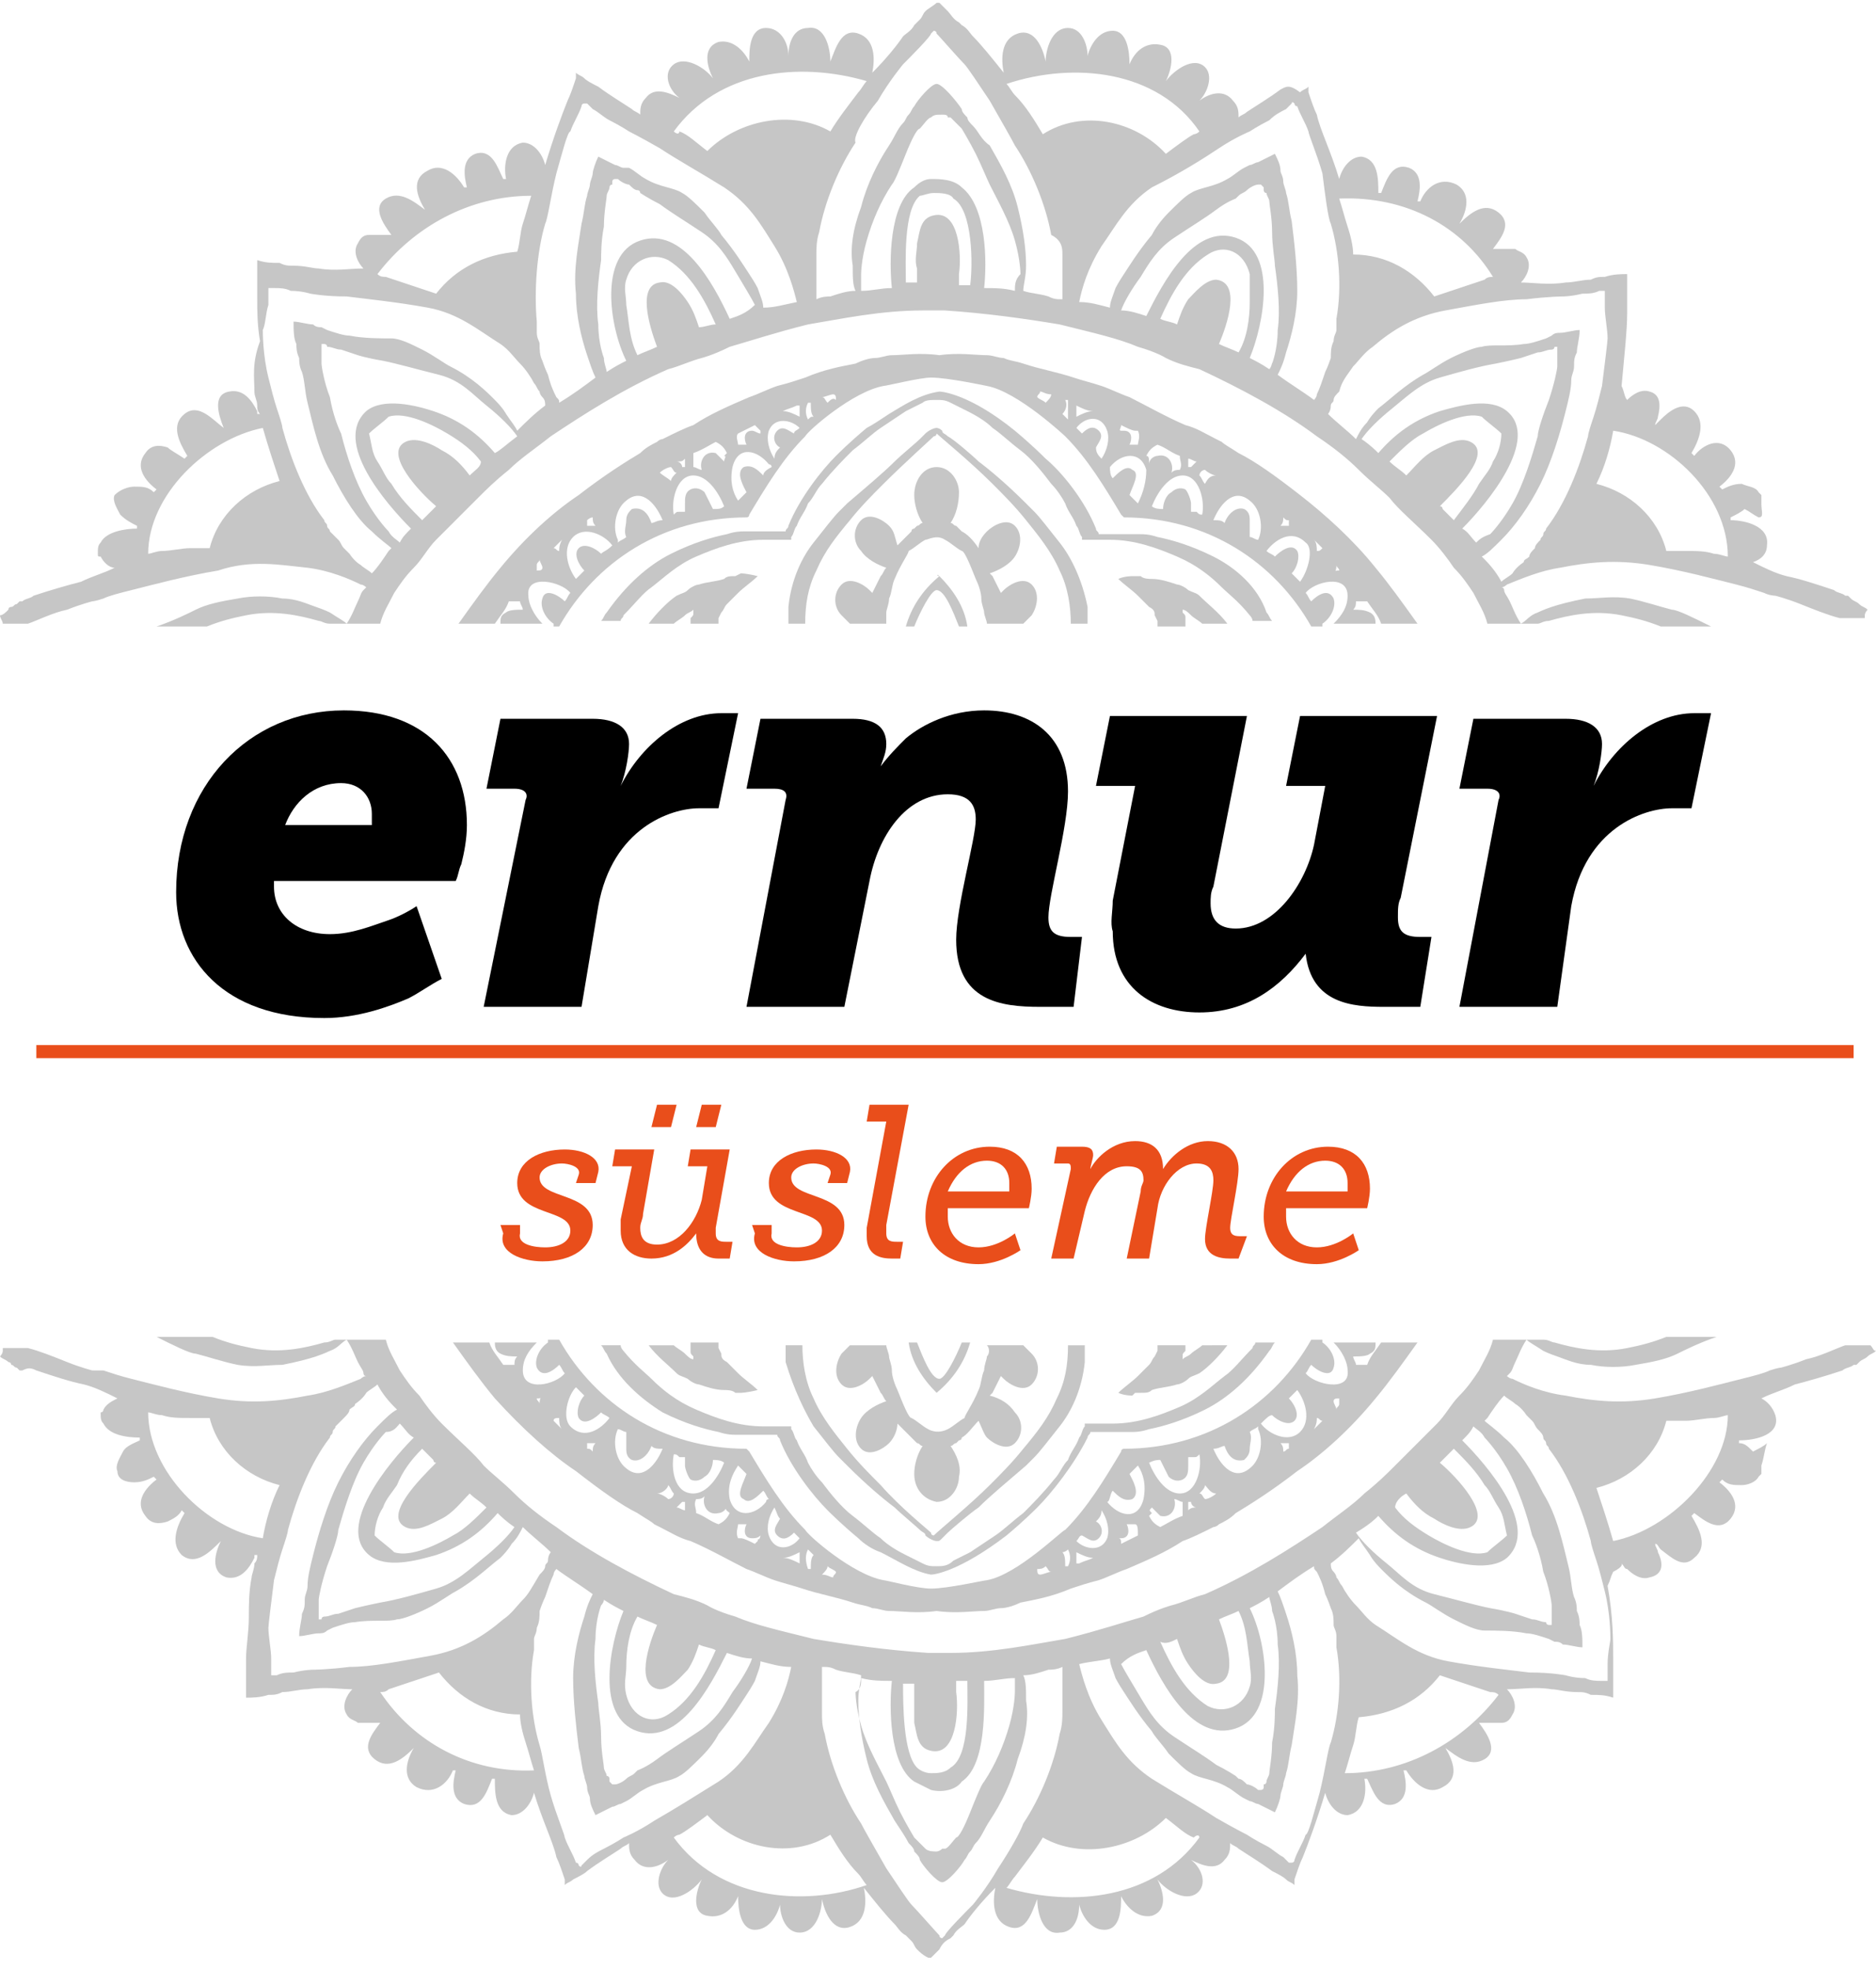 <?xml version="1.0" encoding="UTF-8"?>
<svg xmlns:x="http://ns.adobe.com/Extensibility/1.0/" xmlns:i="http://ns.adobe.com/AdobeIllustrator/10.0/" xmlns:graph="http://ns.adobe.com/Graphs/1.0/" xmlns="http://www.w3.org/2000/svg" xmlns:xlink="http://www.w3.org/1999/xlink" version="1.1" id="katman_1" x="0px" y="0px" viewBox="0 0 67.1 70.4" style="enable-background:new 0 0 67.1 70.4;" xml:space="preserve"> <style type="text/css"> .st0{fill:#C6C6C6;} .st1{fill:none;stroke:#E94E1B;stroke-width:0.467;stroke-miterlimit:10;} .st2{fill:#E94E1B;} </style> <switch> <g> <g> <path class="st0" d="M26.3,20.6c-0.2,0-0.3,0-0.4,0.1c-0.3,0.1-0.6,0.1-0.9,0.2c-0.1,0-0.3,0.1-0.4,0.2c-0.1,0.1-0.2,0.1-0.4,0.2 c-0.3,0.2-0.7,0.6-1,1h0.9c0.1-0.1,0.3-0.2,0.4-0.3c0.1-0.1,0.2-0.1,0.3-0.2c0.1,0,0,0,0,0c0,0,0,0,0,0c0,0,0,0,0,0l0,0l0,0.1 c0,0.1,0,0.1-0.1,0.2c0,0.1,0,0.1,0,0.2h1c0,0,0,0,0-0.1l0-0.1l0.1-0.2c0.1-0.1,0.1-0.2,0.2-0.3l0.2-0.2c0.1-0.1,0.1-0.1,0.2-0.2 c0.2-0.2,0.5-0.4,0.7-0.6c-0.4-0.1-0.6-0.1-0.6-0.1L26.3,20.6z"></path> <path class="st0" d="M37.9,19.4c-0.4-0.5-0.7-0.9-0.9-1.1c-0.2-0.2-0.3-0.3-0.3-0.3c-0.7-0.7-1.3-1.2-1.7-1.5 c-0.2-0.2-0.9-0.8-1.1-0.9c-0.1-0.1-0.2-0.1-0.2-0.2c-0.1-0.1-0.2-0.1-0.2-0.1c-0.1,0-0.3,0.1-0.4,0.2c0,0-0.1,0.1-0.2,0.2 c-0.1,0.1-0.7,0.6-0.9,0.8c-0.4,0.4-1,0.9-1.7,1.5c0,0-0.1,0.1-0.3,0.3c-0.2,0.2-0.5,0.6-0.9,1.1c-0.4,0.5-0.8,1.3-0.9,2.3 c0,0.2,0,0.4,0,0.6h0.6c0-0.7,0.1-1.3,0.4-1.9c0.3-0.7,0.7-1.2,1.2-1.8c0.4-0.5,0.8-0.9,1.2-1.3c0.7-0.7,1.7-1.6,1.8-1.7 c0.1,0,0.1-0.1,0.1-0.1c0.1,0.1,1.2,1,2,1.8c0.4,0.4,0.8,0.8,1.2,1.3c0.4,0.5,0.9,1.1,1.2,1.8c0.3,0.6,0.4,1.3,0.4,1.9h0.6 c0-0.2,0-0.4,0-0.6C38.7,20.7,38.3,19.9,37.9,19.4z"></path> <path class="st0" d="M33.5,49.8C33.5,49.8,33.5,49.8,33.5,49.8C33.5,49.8,33.6,49.8,33.5,49.8C33.6,49.8,33.6,49.8,33.5,49.8 c0.6-0.5,1-1.1,1.2-1.8h-0.3c-0.2,0.5-0.6,1.3-0.8,1.3c0,0,0,0,0,0c0,0,0,0,0,0c0,0,0,0,0,0c0,0,0,0,0,0c-0.3,0-0.6-0.8-0.8-1.3 h-0.3C32.6,48.7,33,49.3,33.5,49.8C33.5,49.8,33.5,49.8,33.5,49.8z"></path> <path class="st0" d="M33.6,20.6C33.6,20.6,33.5,20.5,33.6,20.6C33.5,20.5,33.5,20.6,33.6,20.6C33.5,20.6,33.5,20.6,33.6,20.6 c-0.6,0.5-1,1.1-1.2,1.8h0.3c0.2-0.5,0.6-1.3,0.8-1.3c0,0,0,0,0,0c0,0,0,0,0,0c0,0,0,0,0,0c0,0,0,0,0,0c0.3,0,0.6,0.8,0.8,1.3 h0.3C34.5,21.7,34.1,21.1,33.6,20.6C33.6,20.6,33.6,20.6,33.6,20.6z"></path> <path class="st0" d="M31.7,21.9c0-0.1,0.1-0.3,0.1-0.5c0.1-0.2,0.1-0.5,0.2-0.7c0.2-0.5,0.5-0.9,0.5-1c0.2-0.1,0.4-0.3,0.6-0.4 c0.1,0,0.4-0.2,0.7,0c0.2,0.1,0.4,0.3,0.6,0.4c0.1,0,0.3,0.5,0.5,1c0.1,0.2,0.2,0.5,0.2,0.7c0,0.2,0.1,0.4,0.1,0.5 c0,0.1,0.1,0.3,0.1,0.4h1.3c0.1-0.1,0.2-0.2,0.3-0.3c0.2-0.3,0.3-0.8,0-1.1c-0.3-0.3-0.8,0-1,0.2c0,0,0,0-0.1,0.1 c-0.1-0.2-0.2-0.4-0.3-0.6c0,0-0.1-0.1-0.1-0.1c0.3-0.1,0.7-0.3,0.9-0.6c0.2-0.3,0.3-0.8,0-1.1c-0.3-0.3-0.8,0-1,0.2 c-0.2,0.2-0.3,0.4-0.3,0.6c-0.2-0.3-0.4-0.5-0.6-0.6c0,0,0,0-0.1-0.1c0,0-0.1-0.1-0.1-0.1c-0.1,0-0.1-0.1-0.2-0.1 c0.2-0.3,0.3-0.7,0.3-1.1c0-0.4-0.3-0.9-0.8-0.9c-0.5,0-0.8,0.5-0.8,1c0,0.3,0.1,0.7,0.3,1c-0.1,0-0.1,0.1-0.2,0.1 c0,0-0.1,0.1-0.1,0.1c0,0-0.1,0-0.1,0.1c-0.1,0.1-0.3,0.3-0.5,0.5c-0.1-0.3-0.1-0.5-0.3-0.7c-0.2-0.2-0.7-0.5-1-0.2 c-0.3,0.3-0.3,0.8,0,1.1c0.2,0.3,0.6,0.5,0.9,0.6c-0.1,0.1-0.1,0.2-0.2,0.3c-0.1,0.2-0.2,0.4-0.3,0.6c0,0,0,0-0.1-0.1 c-0.2-0.2-0.7-0.5-1-0.2c-0.3,0.3-0.3,0.8,0,1.1c0.1,0.1,0.2,0.2,0.3,0.3h1.3C31.7,22.2,31.7,22,31.7,21.9z"></path> <path class="st0" d="M42.4,22.1c0-0.1,0-0.1-0.1-0.2l0-0.1v0c0,0,0,0,0,0c0,0,0,0,0,0c0,0,0,0,0,0c0.1,0,0.2,0.1,0.3,0.2 c0.1,0.1,0.3,0.2,0.4,0.3h0.9c-0.3-0.4-0.7-0.7-1-1c-0.1-0.1-0.2-0.1-0.4-0.2c-0.1-0.1-0.3-0.2-0.4-0.2c-0.3-0.1-0.6-0.2-0.9-0.2 c-0.1,0-0.3,0-0.4-0.1l-0.2,0l-0.1,0c0,0-0.3,0-0.5,0.1c0.2,0.2,0.5,0.4,0.7,0.6c0.1,0.1,0.2,0.2,0.2,0.2l0.2,0.2 c0.2,0.1,0.2,0.2,0.2,0.3l0.1,0.2l0,0.1c0,0,0,0,0,0.1h1C42.4,22.2,42.4,22.2,42.4,22.1z"></path> <path class="st0" d="M24.7,48.3c0,0.1,0,0.1,0.1,0.2l0,0.1l0,0c0,0,0,0,0,0c0,0,0,0,0,0c0,0,0,0,0,0c-0.1,0-0.2-0.1-0.3-0.2 c-0.1-0.1-0.3-0.2-0.4-0.3h-0.9c0.3,0.4,0.7,0.7,1,1c0.1,0.1,0.2,0.1,0.4,0.2c0.1,0.1,0.3,0.2,0.4,0.2c0.3,0.1,0.6,0.2,0.9,0.2 c0.1,0,0.3,0,0.4,0.1l0.2,0c0,0,0.2,0,0.6-0.1c-0.2-0.2-0.5-0.4-0.7-0.6c-0.1-0.1-0.2-0.2-0.2-0.2L26,48.7 c-0.2-0.1-0.2-0.2-0.2-0.3l-0.1-0.2l0-0.1c0,0,0,0,0-0.1h-1C24.7,48.1,24.7,48.2,24.7,48.3z"></path> <path class="st0" d="M35.3,48.5c0,0.1-0.1,0.3-0.1,0.5c-0.1,0.2-0.1,0.5-0.2,0.7c-0.2,0.5-0.5,0.9-0.5,1 c-0.2,0.1-0.4,0.3-0.6,0.4c-0.4,0.2-0.7,0-0.7,0c-0.2-0.1-0.4-0.3-0.6-0.4c-0.1,0-0.3-0.5-0.5-1c-0.1-0.2-0.2-0.5-0.2-0.7 c0-0.2-0.1-0.4-0.1-0.5c0-0.1-0.1-0.3-0.1-0.4h-1.3c-0.1,0.1-0.2,0.2-0.3,0.3c-0.2,0.3-0.3,0.8,0,1.1c0.3,0.3,0.8,0,1-0.2 c0,0,0,0,0.1-0.1c0.1,0.2,0.2,0.4,0.3,0.6c0.1,0.1,0.1,0.2,0.2,0.3c-0.3,0.1-0.7,0.3-0.9,0.6c-0.2,0.3-0.3,0.8,0,1.1 c0.3,0.3,0.8,0,1-0.2c0.2-0.2,0.3-0.5,0.3-0.7c0.2,0.2,0.4,0.4,0.5,0.5c0,0,0,0,0.1,0.1c0,0,0.1,0.1,0.1,0.1 c0.1,0,0.1,0.1,0.2,0.1c-0.2,0.3-0.3,0.7-0.3,1c0,0.5,0.3,0.9,0.8,1c0.5,0,0.8-0.5,0.8-0.9c0.1-0.4-0.1-0.8-0.3-1.1 c0.1,0,0.1-0.1,0.2-0.1c0,0,0.1-0.1,0.1-0.1c0,0,0.1,0,0.1-0.1c0.2-0.1,0.4-0.4,0.6-0.6c0.1,0.2,0.2,0.5,0.3,0.6 c0.2,0.2,0.7,0.5,1,0.2c0.3-0.3,0.3-0.8,0-1.1c-0.2-0.3-0.5-0.5-0.9-0.6c0,0,0.1-0.1,0.1-0.1c0.1-0.2,0.2-0.4,0.3-0.6 c0,0,0,0,0.1,0.1c0.2,0.2,0.7,0.5,1,0.2c0.3-0.3,0.3-0.8,0-1.1c-0.1-0.1-0.2-0.2-0.3-0.3h-1.3C35.4,48.2,35.4,48.4,35.3,48.5z"></path> <path class="st0" d="M43.4,19.9c-0.8-0.4-1.5-0.6-2-0.7c-0.3-0.1-0.5-0.1-0.6-0.1c-0.1,0-0.2,0-0.2,0s-0.2,0-0.6,0 c-0.2,0-0.4,0-0.6,0l-0.1,0c0,0,0,0,0,0c0,0,0,0,0,0c0,0,0,0,0,0c0-0.1-0.1-0.1-0.1-0.2c-0.4-1-1.2-2-1.8-2.5 c-0.1-0.1-0.5-0.5-1.1-1c-1.6-1.3-2.6-1.4-2.7-1.4c-0.7,0.1-1.3,0.5-1.8,0.8c0,0,0,0,0,0c-0.3,0.2-0.6,0.4-0.8,0.5 c-0.6,0.5-1,0.9-1.1,1c-0.5,0.5-1.3,1.5-1.7,2.5c0,0.1-0.1,0.1-0.1,0.2c0,0,0,0,0,0c0,0,0,0,0,0c0,0,0,0,0,0l-0.1,0 c-0.2,0-0.4,0-0.6,0c-0.4,0-0.6,0-0.6,0s-0.1,0-0.2,0c-0.1,0-0.3,0-0.6,0.1c-0.5,0.1-1.2,0.3-2,0.7c-0.8,0.4-1.6,1.1-2.3,2.1 c-0.1,0.1-0.1,0.2-0.2,0.3h0.7c0-0.1,0.1-0.1,0.1-0.2c0.4-0.4,0.7-0.8,1-1c0.4-0.3,0.9-0.8,1.6-1.1c0.7-0.3,1.5-0.6,2.4-0.6 c0.2,0,0.5,0,0.7,0c0.1,0,0.2,0,0.2,0l0.1,0c0,0,0,0,0,0l0-0.1c0.1-0.1,0.1-0.3,0.2-0.4c0.1-0.3,0.3-0.5,0.4-0.8 c0.2-0.2,0.3-0.5,0.5-0.7c0.4-0.5,0.8-0.9,1.1-1.2c0.4-0.3,0.7-0.6,1-0.8c0.3-0.2,0.6-0.4,0.9-0.6c0.2-0.1,0.4-0.2,0.6-0.3l0,0 c0.1-0.1,0.3-0.1,0.5-0.1c0.2,0,0.3,0,0.5,0.1c0,0,0.4,0.2,0.6,0.3c0.4,0.2,0.7,0.4,0.9,0.6c0.3,0.2,0.6,0.5,1,0.8 c0.4,0.3,0.8,0.8,1.1,1.2c0.2,0.2,0.4,0.5,0.5,0.7c0.1,0.3,0.3,0.5,0.4,0.8c0.1,0.1,0.1,0.3,0.2,0.4l0,0.1c0,0,0,0,0,0l0.1,0 c0.1,0,0.2,0,0.2,0c0.3,0,0.5,0,0.7,0c0.9,0,1.7,0.3,2.4,0.6c0.7,0.3,1.2,0.7,1.6,1.1c0.2,0.2,0.6,0.5,1,1c0,0,0.1,0.1,0.1,0.2 h0.7c-0.1-0.1-0.1-0.2-0.2-0.3C45,21,44.2,20.3,43.4,19.9z"></path> <path class="st0" d="M46.5,17.7c-0.9-0.7-1.6-1.2-2.2-1.5c-0.3-0.2-0.5-0.3-0.6-0.4c-0.2-0.1-0.2-0.1-0.2-0.1 c-0.4-0.2-0.7-0.4-1.1-0.5c-0.7-0.3-1.4-0.7-2-1c-0.3-0.1-0.7-0.3-1-0.4c-0.3-0.1-0.7-0.2-1-0.3c-0.6-0.2-1.2-0.3-1.8-0.5 c-0.3-0.1-0.5-0.1-0.7-0.2c-0.2,0-0.4-0.1-0.6-0.1c-0.4,0-1-0.1-1.7,0c-0.7-0.1-1.3,0-1.7,0c-0.2,0-0.4,0.1-0.6,0.1 c-0.2,0-0.5,0.1-0.7,0.2c-0.5,0.1-1.1,0.2-1.8,0.5c-0.3,0.1-0.6,0.2-1,0.3c-0.3,0.1-0.7,0.3-1,0.4c-0.7,0.3-1.4,0.6-2,1 c-0.3,0.1-0.7,0.3-1.1,0.5c0,0-0.1,0-0.2,0.1c-0.2,0.1-0.4,0.2-0.6,0.4c-0.5,0.3-1.3,0.8-2.2,1.5c-0.9,0.6-1.9,1.5-2.8,2.6 c-0.5,0.6-1,1.3-1.5,2h1.3c0.2-0.3,0.4-0.5,0.5-0.8c0.1,0,0.2,0,0.3,0c0,0,0.1,0,0.1,0c0,0.1,0.1,0.2,0.1,0.3 c-0.2,0-0.5,0-0.6,0.1c-0.2,0.1-0.2,0.2-0.2,0.4h1.5c-0.3-0.3-0.5-0.7-0.5-1c-0.1-0.8,1.2-0.5,1.5-0.1c0,0,0,0,0,0 c-0.1,0.1-0.1,0.2-0.2,0.3c-0.2-0.2-0.7-0.5-0.8-0.1c-0.1,0.3,0.1,0.7,0.4,0.9c0,0,0,0,0,0.1H20c1.3-2.3,3.7-3.9,6.7-3.9 c0,0,0.1,0,0.1-0.1c0.6-1,1.2-2,2-2.8c0.1-0.2,1.7-1.6,2.8-1.8c0.1,0,1.3-0.3,1.7-0.3c0.6,0,2,0.3,2,0.3c1.1,0.2,2.8,1.8,2.8,1.8 c0.8,0.8,1.4,1.8,2,2.8c0,0,0.1,0.1,0.1,0.1c3,0,5.4,1.6,6.7,3.9h0.4c0,0,0,0,0-0.1c0.3-0.2,0.5-0.6,0.4-0.9 c-0.2-0.4-0.6-0.1-0.8,0.1c-0.1-0.1-0.1-0.2-0.2-0.3l0,0c0.3-0.4,1.5-0.7,1.5,0.1c0,0.4-0.2,0.7-0.5,1h1.5c0-0.1,0-0.3-0.2-0.4 c-0.2-0.1-0.4-0.1-0.6-0.1c0.1-0.1,0.1-0.2,0.1-0.3c0,0,0.1,0,0.1,0c0.1,0,0.2,0,0.3,0c0.2,0.3,0.4,0.5,0.5,0.8h1.3 c-0.5-0.7-1-1.4-1.5-2C48.4,19.3,47.4,18.4,46.5,17.7z M19.2,20.4C19.2,20.4,19.2,20.4,19.2,20.4c0-0.1,0-0.1,0-0.2 c0-0.1,0.1-0.1,0.1-0.2c0,0.1,0.1,0.2,0.1,0.3C19.4,20.4,19.3,20.4,19.2,20.4z M20,19.7c-0.1,0-0.1-0.1-0.2-0.1 c0.1-0.1,0.2-0.2,0.3-0.3C20,19.5,20,19.6,20,19.7z M26.4,15.5C26.4,15.5,26.4,15.5,26.4,15.5c0.2-0.1,0.4-0.2,0.6-0.3 c0,0,0.1,0.1,0.1,0.1c0,0,0.1,0.1,0.1,0.1c0,0,0,0.1,0,0.1c-0.1,0-0.2-0.1-0.3-0.1c-0.3,0-0.3,0.3-0.2,0.5c-0.1,0-0.2,0-0.3,0 c0,0,0,0,0,0C26.4,15.8,26.3,15.6,26.4,15.5z M24.5,16.4c0,0.1,0,0.2,0,0.3c0,0-0.1,0-0.1,0c0-0.1-0.1-0.2-0.2-0.2 C24.4,16.5,24.4,16.5,24.5,16.4z M21.2,18.5c0,0.1,0,0.2,0.1,0.3c-0.1,0-0.2,0-0.3,0c0-0.1,0-0.1,0-0.2 C21,18.6,21.1,18.5,21.2,18.5z M21.5,19.8c-0.2-0.2-0.6-0.4-0.8-0.2c-0.2,0.2,0,0.6,0.2,0.8c-0.1,0.1-0.2,0.2-0.3,0.3 c-0.3-0.4-0.5-1.1-0.1-1.5c0.4-0.4,1.1-0.1,1.4,0.3C21.7,19.7,21.6,19.7,21.5,19.8z M23.3,18.7c-0.1-0.3-0.3-0.6-0.7-0.5 c-0.1,0.1-0.2,0.2-0.2,0.4c0,0.2-0.1,0.4,0,0.6c-0.1,0.1-0.2,0.1-0.3,0.2c0,0,0-0.1,0-0.1c-0.2-0.4-0.1-1.1,0.3-1.4 c0.6-0.5,1.1,0.2,1.3,0.7C23.5,18.6,23.4,18.7,23.3,18.7z M23.6,16.9c0.1-0.1,0.3-0.2,0.4-0.2c0.1,0.1,0.1,0.2,0.2,0.2 c-0.1,0.1-0.2,0.2-0.2,0.3C23.9,17.1,23.7,17,23.6,16.9z M25.5,18.2c-0.1-0.2-0.2-0.4-0.3-0.6c-0.1-0.1-0.3-0.2-0.5-0.1 c-0.2,0.1-0.2,0.3-0.2,0.5c0,0.1,0,0.2,0,0.3c-0.1,0-0.1,0-0.2,0c-0.1,0-0.1,0-0.2,0.1c-0.1-0.5,0.1-1.4,0.7-1.4 c0.5,0,0.9,0.6,1.1,1.1l0,0C25.8,18.2,25.7,18.2,25.5,18.2z M25.9,16.5c-0.1-0.1-0.2-0.2-0.3-0.3c-0.4-0.1-0.6,0.3-0.5,0.6 c-0.1,0-0.2-0.1-0.3-0.1c0-0.2,0-0.3,0-0.5c0.3-0.1,0.6-0.3,0.8-0.4c0.2,0.1,0.3,0.2,0.4,0.4c0,0,0,0,0,0c0,0,0,0-0.1,0.1 C26,16.3,25.9,16.4,25.9,16.5z M27.3,17c-0.2-0.2-0.4-0.4-0.7-0.3c-0.3,0.2,0,0.7,0.1,0.9c-0.1,0.1-0.2,0.2-0.3,0.3 c-0.2-0.3-0.3-0.7-0.2-1.2c0.2-0.8,0.9-0.6,1.3-0.1c0,0,0.1,0,0.1,0.1C27.4,16.8,27.3,16.9,27.3,17z M28.4,15.5 c-0.2-0.1-0.4-0.3-0.6-0.1c-0.2,0.2-0.1,0.5,0.1,0.6c-0.1,0.1-0.2,0.2-0.2,0.4c-0.2-0.3-0.3-0.7-0.2-1c0.2-0.5,0.8-0.4,1.1-0.1 C28.5,15.4,28.4,15.4,28.4,15.5z M28,14.7c0.2-0.1,0.3-0.1,0.5-0.2c0,0,0,0,0.1,0c0,0.1,0,0.3,0,0.4C28.4,14.8,28.2,14.7,28,14.7 z M28.9,15c-0.1-0.2-0.1-0.4,0-0.6c0,0,0.1,0,0.1,0c0,0.2,0,0.4,0.1,0.5C29,14.9,29,14.9,28.9,15z M29.6,14.4 c-0.1-0.1-0.1-0.2-0.2-0.2c0.1,0,0.3-0.1,0.4-0.1c0.1,0,0.1,0.1,0.1,0.2c0,0,0,0,0,0C29.8,14.2,29.7,14.3,29.6,14.4z M37.4,14.4 c-0.1-0.1-0.2-0.1-0.3-0.2c0,0,0,0,0,0c0-0.1,0.1-0.1,0.1-0.2c0.1,0,0.2,0.1,0.4,0.1C37.6,14.2,37.5,14.3,37.4,14.4z M38.2,15 c-0.1-0.1-0.1-0.1-0.2-0.2c0.1-0.1,0.2-0.3,0.1-0.5c0,0,0.1,0,0.1,0C38.2,14.6,38.2,14.8,38.2,15z M45.9,18.5 c0.1,0.1,0.1,0.1,0.2,0.1c0,0.1,0,0.1,0,0.2c-0.1,0-0.2,0-0.3,0C45.9,18.7,45.9,18.6,45.9,18.5z M42.5,16.4 c0.1,0,0.2,0.1,0.3,0.1c-0.1,0.1-0.1,0.1-0.2,0.2c0,0-0.1,0-0.1,0C42.5,16.6,42.5,16.5,42.5,16.4z M40.1,15.2 c0.2,0.1,0.4,0.2,0.5,0.2c0,0,0,0,0.1,0c0.1,0.2,0,0.4,0,0.5c0,0,0,0,0,0c-0.1,0-0.2,0-0.3,0c0.1-0.2,0.1-0.5-0.2-0.5 c0,0-0.1,0-0.1,0C40,15.4,40.1,15.3,40.1,15.2z M38.5,14.5C38.5,14.5,38.5,14.5,38.5,14.5c0.2,0.1,0.4,0.2,0.6,0.2 c-0.2,0-0.4,0.1-0.6,0.2C38.5,14.8,38.5,14.6,38.5,14.5z M39.4,16.4c-0.1-0.1-0.2-0.2-0.2-0.4c0.1-0.2,0.3-0.4,0.1-0.6 c-0.2-0.2-0.4-0.1-0.6,0.1c-0.1-0.1-0.1-0.1-0.2-0.2c0.3-0.4,0.9-0.5,1.1,0.1C39.7,15.7,39.6,16.1,39.4,16.4z M40.7,18 c-0.1-0.1-0.2-0.2-0.3-0.3c0.1-0.3,0.4-0.8,0.1-0.9c-0.2-0.2-0.5,0.1-0.7,0.3c-0.1-0.1-0.1-0.3-0.1-0.4c0.4-0.5,1.1-0.6,1.3,0.1 C41,17.2,40.9,17.6,40.7,18z M41,16.3C41,16.2,41,16.2,41,16.3C41,16.2,41,16.2,41,16.3c0.1-0.2,0.2-0.3,0.4-0.4 c0.3,0.1,0.5,0.3,0.8,0.4c0,0.2,0.1,0.3,0,0.5c-0.1,0-0.2,0-0.3,0.1c0.1-0.3-0.1-0.7-0.5-0.6c-0.1,0-0.3,0.1-0.3,0.3 C41.1,16.4,41.1,16.3,41,16.3z M43,18.4c-0.1,0-0.1,0-0.2-0.1c-0.1,0-0.1,0-0.2,0c0-0.1,0-0.2,0-0.3c0-0.1-0.1-0.4-0.2-0.5 c-0.2-0.1-0.4,0-0.5,0.1c-0.2,0.1-0.3,0.4-0.3,0.6c-0.1,0-0.3,0-0.4-0.1c0,0,0,0,0,0c0.2-0.5,0.6-1.1,1.1-1.1 C42.9,17,43.1,17.9,43,18.4z M43.1,17.3c-0.1-0.1-0.1-0.2-0.2-0.3c0-0.1,0.1-0.2,0.2-0.2c0.1,0.1,0.3,0.2,0.4,0.2 C43.3,17,43.2,17.1,43.1,17.3z M45,19.3C45,19.3,45,19.3,45,19.3c-0.1,0-0.2-0.1-0.3-0.1c0-0.2,0-0.4,0-0.6c0-0.1,0-0.3-0.2-0.4 c-0.3-0.1-0.6,0.2-0.7,0.5c-0.1-0.1-0.2-0.1-0.4-0.1c0.2-0.5,0.7-1.2,1.3-0.7C45.1,18.2,45.2,18.9,45,19.3z M46.5,20.8 c-0.1-0.1-0.2-0.2-0.3-0.3c0.2-0.2,0.3-0.6,0.2-0.8c-0.2-0.3-0.6,0-0.8,0.2c-0.1-0.1-0.2-0.1-0.3-0.2c0.3-0.4,0.9-0.8,1.4-0.3 C47,19.6,46.8,20.4,46.5,20.8z M47.1,19.7c0-0.1,0-0.3-0.1-0.4c0.1,0.1,0.2,0.2,0.3,0.3C47.2,19.7,47.2,19.7,47.1,19.7z M47.9,20.4C47.9,20.4,47.9,20.4,47.9,20.4c-0.1,0-0.2,0-0.2,0.1c0.1-0.1,0.1-0.2,0.1-0.3c0,0.1,0.1,0.1,0.1,0.2 C47.9,20.3,47.9,20.3,47.9,20.4z"></path> <path class="st0" d="M29.1,51c0.4,0.5,0.7,0.9,0.9,1.1c0.2,0.2,0.3,0.3,0.3,0.3c0.7,0.7,1.3,1.2,1.7,1.5c0.2,0.2,0.8,0.7,0.9,0.8 c0.1,0.1,0.2,0.1,0.2,0.2c0.1,0.1,0.3,0.2,0.4,0.2c0.1,0,0.1,0,0.2-0.1c0,0,0.1-0.1,0.2-0.2c0.1-0.1,0.8-0.7,1.1-0.9 c0.4-0.4,1-0.9,1.7-1.5c0,0,0.1-0.1,0.3-0.3c0.2-0.2,0.5-0.6,0.9-1.1c0.4-0.5,0.8-1.3,0.9-2.3c0-0.2,0-0.4,0-0.6h-0.6 c0,0.7-0.1,1.3-0.4,1.9c-0.3,0.7-0.7,1.2-1.2,1.8c-0.4,0.5-0.8,0.9-1.2,1.3c-0.7,0.7-1.8,1.6-2,1.8c0,0-0.1,0-0.1-0.1 c-0.1-0.1-1.1-0.9-1.8-1.7c-0.4-0.4-0.8-0.8-1.2-1.3c-0.4-0.5-0.9-1.1-1.2-1.8c-0.3-0.6-0.4-1.3-0.4-1.9h-0.6c0,0.2,0,0.4,0,0.6 C28.4,49.7,28.8,50.5,29.1,51z"></path> <path class="st0" d="M0.1,22.3h0.7l0,0c0,0,0,0,0,0c0,0,0.1,0,0.1,0c0.1,0,0.1,0,0.1,0c0.3-0.1,0.9-0.4,1.4-0.5 c0.5-0.2,0.9-0.3,0.9-0.3s0.1,0,0.4-0.1c0.2-0.1,0.6-0.2,1-0.3c0.8-0.2,1.9-0.5,3.1-0.7C9,20,10,20.2,11,20.3 c0.8,0.1,1.5,0.4,1.9,0.6c0.1,0,0.2,0.1,0.2,0.1c0,0,0,0-0.1,0.1c-0.1,0.1-0.1,0.2-0.2,0.4c-0.1,0.2-0.2,0.5-0.4,0.8 c-0.1-0.1-0.3-0.2-0.6-0.4c0,0-0.2-0.1-0.5-0.2c-0.3-0.1-0.7-0.3-1.2-0.3c-0.5-0.1-1.1-0.1-1.6,0c-0.6,0.1-1.1,0.2-1.5,0.4 c-0.2,0.1-0.8,0.4-1.4,0.6c0,0,0,0,0,0h1.8c0.5-0.2,0.9-0.3,1.4-0.4c1-0.2,1.9,0,2.6,0.2c0.1,0,0.2,0.1,0.4,0.1h1.8 c0.1-0.4,0.3-0.7,0.5-1.1c0.2-0.3,0.4-0.6,0.7-0.9c0.3-0.3,0.5-0.7,0.8-1c0.6-0.6,1.2-1.2,1.5-1.5c0.3-0.3,0.6-0.6,1.1-1 c0.4-0.4,1-0.8,1.5-1.2c1.2-0.8,2.6-1.7,4.2-2.4c0.4-0.1,0.8-0.3,1.2-0.4c0,0,0.4-0.1,1-0.4c0.7-0.2,1.6-0.5,2.8-0.8 c1.2-0.2,2.6-0.5,4.1-0.5c0.1,0,0.3,0,0.4,0c0.1,0,0.3,0,0.4,0c1.5,0.1,2.9,0.3,4.1,0.5c1.2,0.3,2.1,0.5,2.8,0.8 c0.7,0.2,1,0.4,1,0.4c0.4,0.2,0.8,0.3,1.2,0.4c1.5,0.7,3,1.5,4.2,2.4c0.6,0.4,1.1,0.8,1.5,1.2c0.4,0.4,0.8,0.7,1.1,1 c0.3,0.4,0.9,0.9,1.5,1.5c0.3,0.3,0.6,0.7,0.8,1c0.3,0.3,0.5,0.6,0.7,0.9c0.2,0.4,0.4,0.7,0.5,1.1h1.8c0.1,0,0.2-0.1,0.4-0.1 c0.7-0.2,1.6-0.4,2.6-0.2c0.5,0.1,0.9,0.2,1.4,0.4h1.8c0,0,0,0,0,0c-0.6-0.3-1.2-0.6-1.4-0.6c-0.4-0.1-1-0.3-1.5-0.4 c-0.6-0.1-1.1,0-1.6,0c-0.5,0.1-0.9,0.2-1.2,0.3c-0.3,0.1-0.5,0.2-0.5,0.2c-0.3,0.1-0.4,0.3-0.6,0.4c-0.2-0.3-0.3-0.6-0.4-0.8 c-0.1-0.2-0.2-0.3-0.2-0.4c0,0,0-0.1-0.1-0.1c0.1,0,0.2-0.1,0.2-0.1c0.5-0.2,1.2-0.5,1.9-0.6c1-0.2,2-0.3,3.2-0.1 c1.2,0.2,2.3,0.5,3.1,0.7c0.4,0.1,0.7,0.2,1,0.3c0.2,0.1,0.4,0.1,0.4,0.1s0.4,0.1,0.9,0.3c0.5,0.2,1,0.4,1.4,0.5c0,0,0.1,0,0.1,0 c0,0,0.1,0,0.1,0c0,0,0,0,0,0l0,0h0.7c0,0,0,0,0-0.1c0-0.1,0.1-0.2,0.1-0.2c-0.1-0.1-0.2-0.1-0.3-0.2c-0.1-0.1-0.2-0.1-0.3-0.2 l-0.1-0.1l-0.1,0c-0.1-0.1-0.3-0.1-0.4-0.2c-0.6-0.2-1.2-0.4-1.7-0.5c-0.4-0.1-0.8-0.3-1.2-0.5c0.3-0.1,0.5-0.3,0.5-0.6 c0.1-0.7-0.8-0.9-1.3-0.9c0,0,0-0.1,0-0.1c0.2-0.1,0.4-0.2,0.5-0.3c0,0,0,0,0,0c0,0,0,0,0,0c0.2,0.1,0.3,0.2,0.5,0.3 C63.1,18.5,63,18.3,63,18c0,0,0,0,0,0c0-0.1,0-0.2,0-0.3c0,0,0,0-0.1-0.1c-0.1-0.2-0.4-0.2-0.6-0.3c-0.3,0-0.5,0.1-0.7,0.2 c0,0-0.1-0.1-0.1-0.1c0.4-0.3,0.8-0.8,0.4-1.3c-0.4-0.5-1-0.2-1.3,0.2c0,0-0.1-0.1-0.1-0.1c0.3-0.5,0.5-1.1,0.1-1.5 c-0.4-0.4-0.9,0-1.2,0.3c-0.1,0.1-0.1,0.1-0.2,0.2c0,0,0,0,0,0c0,0,0,0,0,0c0,0,0,0,0,0c0,0,0,0,0,0l0,0c0,0,0,0,0,0 c0-0.1,0.1-0.2,0.1-0.3c0.1-0.4,0.1-0.8-0.3-0.9c0,0,0,0,0,0c-0.3-0.1-0.6,0.1-0.8,0.3c0,0.1-0.1,0.1-0.1,0.2 c0-0.1,0.1-0.1,0.1-0.2c0,0,0,0,0,0c-0.1-0.1-0.1-0.3-0.2-0.5c0.1-1.1,0.2-2,0.2-2.6c0,0,0,0,0,0c0-0.1,0-0.3,0-0.5 c0,0,0-0.1,0-0.1c0-0.1,0-0.2,0-0.3c0-0.1,0-0.1,0-0.2c0-0.1,0-0.2,0-0.3c-0.2,0-0.5,0-0.8,0.1c-0.2,0-0.3,0-0.5,0.1 c-0.3,0-0.6,0.1-0.9,0.1c-0.6,0.1-1.2,0-1.6,0c0.2-0.2,0.4-0.6,0.2-0.9c-0.1-0.2-0.3-0.2-0.4-0.3c-0.3,0-0.5,0-0.8,0 c0.3-0.4,0.7-0.9,0.2-1.3c-0.5-0.4-1,0-1.4,0.4c0,0,0,0,0,0c0.3-0.5,0.4-1.1-0.1-1.4c-0.6-0.3-1.1,0.1-1.3,0.6c0,0,0,0-0.1,0 c0.1-0.4,0.2-1-0.3-1.2c-0.6-0.2-0.8,0.4-1,0.9c0,0-0.1,0-0.1,0c0-0.5,0-1.2-0.6-1.3c-0.4,0-0.7,0.4-0.8,0.8 c-0.3-1-0.7-1.8-0.8-2.3c-0.1-0.2-0.2-0.5-0.3-0.8c0,0,0-0.1,0-0.1l0-0.1l0,0c0,0,0,0,0,0c-0.1,0.1-0.2,0.1-0.3,0.2 C46.1,3,46,3.1,45.8,3.2c-0.4,0.3-0.9,0.6-1.2,0.8c-0.1,0.1-0.2,0.1-0.3,0.2c0-0.2,0-0.4-0.2-0.6c-0.3-0.4-0.8-0.3-1.2,0 c0.3-0.3,0.5-0.9,0.2-1.2c-0.4-0.4-1.1,0.1-1.4,0.5c0,0,0,0,0,0c0.2-0.4,0.4-1.2-0.2-1.3c-0.5-0.1-0.9,0.2-1.1,0.7 c0-0.5-0.1-1.2-0.6-1.2c-0.5,0-0.8,0.5-0.9,0.9c0-0.4-0.2-1-0.7-1c-0.6,0-0.8,0.8-0.8,1.2c0,0,0,0,0,0c-0.1-0.5-0.4-1.2-1-1 c-0.6,0.2-0.6,0.9-0.5,1.4c0,0,0,0,0,0c-0.4-0.5-0.8-1-1.1-1.3c-0.1-0.1-0.2-0.3-0.4-0.4l-0.1-0.1l0,0c-0.2-0.1-0.3-0.3-0.4-0.4 c-0.1-0.1-0.2-0.2-0.3-0.3c0,0,0,0-0.1,0c-0.1,0.1-0.3,0.2-0.4,0.3c0,0,0,0,0,0c-0.1,0.1-0.1,0.2-0.2,0.3l-0.1,0.1l-0.1,0.1 c-0.1,0.2-0.3,0.3-0.4,0.4c-0.2,0.3-0.6,0.8-1.1,1.3c0,0,0,0,0,0c0.1-0.5,0.1-1.2-0.5-1.4c-0.6-0.2-0.8,0.5-1,1c0,0,0,0,0,0 c0-0.5-0.2-1.3-0.8-1.2c-0.5,0-0.7,0.5-0.7,1C28.2,1.5,27.9,1,27.4,1c-0.6,0-0.6,0.8-0.6,1.2c-0.2-0.4-0.6-0.8-1.1-0.7 c-0.6,0.2-0.4,0.9-0.2,1.3c0,0,0,0,0,0c-0.3-0.4-1-0.8-1.4-0.5c-0.4,0.3-0.2,0.9,0.2,1.2c-0.4-0.2-0.9-0.4-1.2,0 c-0.2,0.2-0.2,0.4-0.2,0.6c-0.1-0.1-0.2-0.1-0.3-0.2c-0.3-0.2-0.8-0.5-1.2-0.8c-0.2-0.1-0.4-0.2-0.5-0.3 c-0.1-0.1-0.2-0.1-0.3-0.2c0,0,0,0,0,0l0,0l0,0.1c0,0,0,0.1,0,0.1c-0.1,0.3-0.2,0.6-0.3,0.8c-0.2,0.5-0.5,1.3-0.8,2.3 c-0.1-0.4-0.4-0.8-0.8-0.8c-0.6,0.1-0.7,0.8-0.6,1.3c0,0-0.1,0-0.1,0c-0.2-0.4-0.4-1.1-1-0.9c-0.5,0.2-0.4,0.8-0.3,1.2 c0,0,0,0-0.1,0c-0.3-0.5-0.8-0.9-1.3-0.6c-0.6,0.3-0.4,0.9-0.1,1.4c0,0,0,0,0,0c-0.4-0.3-0.9-0.7-1.4-0.4 c-0.5,0.3-0.1,0.9,0.2,1.3c-0.3,0-0.6,0-0.8,0c-0.2,0-0.3,0.1-0.4,0.3c-0.2,0.3,0,0.7,0.2,0.9c-0.5,0-1,0.1-1.6,0 c-0.2,0-0.5-0.1-0.9-0.1c-0.2,0-0.3,0-0.5-0.1c-0.3,0-0.5,0-0.8-0.1c0,0,0,0.1,0,0.1c0,0.1,0,0.3,0,0.4c0,0.1,0,0.2,0,0.3 c0,0.1,0,0.1,0,0.1c0,0,0,0.1,0,0.1c0,0.2,0,0.3,0,0.4c0,0.4,0,0.9,0.1,1.5C9,13,9.1,13.5,9.1,14c0,0.2,0.1,0.3,0.1,0.5 c0,0.1,0,0.2,0.1,0.3c0,0-0.1,0-0.1,0c0,0,0-0.1,0-0.1c-0.2-0.4-0.5-0.8-1-0.7c-0.6,0.1-0.4,0.8-0.2,1.3 c-0.4-0.3-0.9-0.9-1.4-0.5c-0.5,0.4-0.2,1,0.1,1.5c0,0-0.1,0.1-0.1,0.1C6.3,16.2,6.1,16.1,6,16c-0.3-0.1-0.6-0.1-0.8,0.2 c-0.4,0.5,0,1,0.4,1.3c0,0-0.1,0.1-0.1,0.1c-0.2-0.2-0.4-0.2-0.7-0.2c-0.2,0-0.5,0.1-0.7,0.3c-0.1,0.2,0.1,0.5,0.2,0.7 c0.2,0.2,0.4,0.3,0.6,0.4c0,0,0,0.1,0,0.1c-0.4,0-1.1,0.1-1.3,0.5c-0.1,0.1-0.1,0.2-0.1,0.4c0,0.1,0,0.1,0.1,0.1 c0.1,0.2,0.3,0.4,0.5,0.4c-0.4,0.2-0.8,0.3-1.2,0.5c-0.4,0.1-1.1,0.3-1.7,0.5c-0.1,0.1-0.3,0.1-0.4,0.2l-0.1,0l-0.1,0.1 c-0.1,0-0.1,0.1-0.2,0.1c0,0-0.1,0-0.1,0.1C0.2,21.9,0.1,22,0,22C0,22.1,0.1,22.2,0.1,22.3C0.1,22.3,0.1,22.3,0.1,22.3z M16.8,17 c-0.3-0.4-0.6-0.7-1-0.9c-0.3-0.2-0.9-0.5-1.3-0.3c-0.8,0.4,0.5,1.8,1.1,2.3c0,0-0.1,0.1-0.1,0.1c-0.1,0.1-0.2,0.2-0.4,0.4 c-0.4-0.4-0.8-0.8-1.1-1.3c-0.2-0.2-0.3-0.5-0.5-0.8c-0.2-0.3-0.2-0.6-0.3-1c0.2-0.2,0.5-0.4,0.7-0.6c0.6-0.2,1.6,0.3,2.1,0.6 c0.5,0.3,0.9,0.6,1.2,1C17.2,16.7,17,16.8,16.8,17z M17.7,16.2c-0.6-0.7-1.3-1.2-2.2-1.5c-0.6-0.2-1.8-0.5-2.4,0 c-1.2,1.1,0.7,3.3,1.6,4.2c0,0,0,0,0,0c-0.2,0.2-0.3,0.3-0.4,0.5c0,0,0,0,0,0c-0.1-0.1-0.3-0.2-0.4-0.4c0,0-0.4-0.4-0.8-1.1 c-0.4-0.7-0.7-1.6-0.9-2.4c-0.1-0.2-0.3-0.7-0.4-1.3c-0.2-0.5-0.3-1.1-0.3-1.2c0-0.1,0-0.2,0-0.3c0,0,0-0.1,0-0.2c0,0,0,0,0-0.1 c0-0.1,0-0.1,0-0.1c0,0,0.1,0,0.1,0c0,0,0.1,0,0.1,0.1c0.2,0,0.3,0.1,0.5,0.1c0.3,0.1,0.6,0.2,0.6,0.2s0.3,0.1,0.9,0.2 c0.5,0.1,1.2,0.3,2,0.5c0.8,0.2,1.2,0.7,1.7,1.1c0.5,0.4,0.9,0.8,1.1,1.1C18.1,15.9,17.9,16.1,17.7,16.2z M25,11.7 c-0.1-0.3-0.2-0.6-0.4-0.9c-0.2-0.3-0.6-0.8-1-0.7c-0.8,0.1-0.4,1.5-0.1,2.3c-0.2,0.1-0.5,0.2-0.7,0.3c-0.3-0.6-0.3-1.2-0.4-1.8 c0-0.3-0.1-0.6,0-0.9c0.2-0.7,0.9-1,1.5-0.7c0.8,0.5,1.3,1.4,1.7,2.3C25.4,11.6,25.2,11.7,25,11.7z M26.1,11.4 c-0.6-1.3-1.7-3.3-3.2-2.8c-1.5,0.5-1.1,3.1-0.5,4.3c-0.2,0.1-0.4,0.2-0.7,0.4c0-0.1-0.1-0.3-0.1-0.5c0,0-0.2-0.5-0.2-1.2 c-0.1-0.7,0-1.6,0.1-2.3c0-0.2,0-0.7,0.1-1.2c0-0.5,0.1-1,0.1-1.1c0-0.1,0.1-0.2,0.1-0.3c0,0,0-0.1,0.1-0.1l0-0.1 c0-0.1,0.1-0.1,0.1-0.1c0,0,0.1,0,0.1,0c0,0,0,0,0,0l0,0c0,0,0,0,0,0c0.1,0.1,0.3,0.2,0.4,0.2c0.1,0.1,0.2,0.2,0.3,0.2 c0.1,0,0.1,0.1,0.1,0.1s0.3,0.2,0.7,0.4c0.4,0.3,0.9,0.6,1.5,1c0.6,0.4,0.9,0.9,1.2,1.4c0.3,0.5,0.6,1,0.7,1.2 C26.7,11.2,26.4,11.3,26.1,11.4z M34.7,10.2c-0.1,0-0.3,0-0.4,0c0-0.1,0-0.3,0-0.4c0.1-0.7,0-2.3-0.9-2.1c-0.5,0.1-0.5,0.6-0.6,1 c0,0.3-0.1,0.6,0,0.9c0,0.2,0,0.4,0,0.5c-0.1,0-0.3,0-0.4,0c0-0.7-0.1-2.6,0.5-3.1C33,7,33.2,6.9,33.4,6.9c0.2,0,0.6,0,0.7,0.2 C34.8,7.5,34.8,9.5,34.7,10.2z M36.3,10.4c-0.4-0.1-0.7-0.1-1.1-0.1c0.1-0.9,0.1-2.9-0.8-3.6c0,0,0,0,0,0 c-0.3-0.3-0.8-0.3-1.1-0.3c-0.2,0-0.4,0.1-0.6,0.3c-0.9,0.6-0.9,2.7-0.8,3.6c-0.4,0-0.7,0.1-1.1,0.1v-0.1c0-0.1,0-0.3,0-0.5 c0,0,0-0.5,0.2-1.2c0.2-0.7,0.5-1.4,0.9-2c0.1-0.1,0.3-0.6,0.5-1.1c0.2-0.5,0.4-0.9,0.5-0.9c0.1-0.1,0.3-0.4,0.4-0.4c0,0,0,0,0,0 c0.1-0.1,0.2-0.1,0.4-0.1c0,0,0,0,0,0c0.1,0,0.2,0,0.2,0.1c0,0,0,0,0.1,0c0,0,0.2,0.2,0.4,0.4c0,0,0.3,0.5,0.5,0.9 c0.2,0.4,0.4,0.9,0.5,1.1c0.3,0.6,0.7,1.3,0.9,2c0.2,0.7,0.2,1.2,0.2,1.2C36.3,10,36.3,10.2,36.3,10.4L36.3,10.4z M44.7,10.8 c0,0.6-0.1,1.3-0.4,1.8c-0.2-0.1-0.5-0.2-0.7-0.3c0.3-0.7,0.8-2.2-0.1-2.3c-0.4,0-0.8,0.5-1,0.7c-0.2,0.3-0.3,0.6-0.4,0.9 c-0.2-0.1-0.4-0.1-0.6-0.2c0.4-0.9,0.9-1.8,1.7-2.3c0.6-0.4,1.3-0.1,1.5,0.7C44.7,10.2,44.7,10.5,44.7,10.8z M45.4,13.2 c-0.3-0.2-0.5-0.3-0.7-0.4c0.5-1.2,1-3.8-0.5-4.3c-1.5-0.5-2.6,1.6-3.2,2.8c-0.3-0.1-0.6-0.2-0.9-0.2c0.1-0.3,0.4-0.8,0.7-1.2 c0.3-0.5,0.6-1,1.2-1.4c0.6-0.4,1.1-0.7,1.5-1c0.4-0.3,0.7-0.4,0.7-0.4s0,0,0.1-0.1c0.1-0.1,0.2-0.1,0.3-0.2 c0.1-0.1,0.3-0.2,0.4-0.2c0,0,0,0,0,0l0,0c0,0,0,0,0,0c0,0,0,0,0.1,0c0,0,0,0,0.1,0.1l0,0.1c0,0,0,0.1,0.1,0.1 c0,0.1,0.1,0.2,0.1,0.3c0,0.1,0.1,0.6,0.1,1.1c0,0.5,0.1,1,0.1,1.2c0.1,0.7,0.2,1.6,0.1,2.3c0,0.7-0.2,1.2-0.2,1.2 C45.5,12.9,45.5,13.1,45.4,13.2z M52,18.6c-0.1-0.1-0.3-0.3-0.4-0.4c0,0,0-0.1-0.1-0.1c0.6-0.6,1.9-1.9,1.1-2.3 c-0.4-0.2-0.9,0.1-1.3,0.3c-0.4,0.2-0.7,0.6-1,0.9c-0.2-0.2-0.4-0.3-0.6-0.5c0.4-0.4,0.8-0.8,1.2-1c0.5-0.3,1.5-0.8,2.1-0.6 c0.2,0.2,0.5,0.4,0.7,0.6c0,0.3-0.1,0.7-0.3,1c-0.1,0.3-0.3,0.5-0.5,0.8C52.7,17.7,52.3,18.2,52,18.6z M52.8,19.4 C52.7,19.4,52.7,19.5,52.8,19.4c-0.2-0.2-0.3-0.4-0.5-0.5c0,0,0,0,0,0c0.9-0.9,2.8-3.2,1.6-4.2c-0.6-0.5-1.7-0.2-2.4,0 c-0.9,0.3-1.6,0.8-2.2,1.5c-0.1-0.1-0.3-0.3-0.6-0.5c0.2-0.3,0.6-0.7,1.1-1.1c0.5-0.4,1-0.9,1.7-1.1c0.7-0.2,1.4-0.4,2-0.5 c0.5-0.1,0.9-0.2,0.9-0.2s0.3-0.1,0.6-0.2c0.2,0,0.3-0.1,0.5-0.1c0,0,0.1,0,0.1-0.1c0,0,0,0,0.1,0c0,0,0,0,0,0.1c0,0,0,0,0,0.1 c0,0,0,0.1,0,0.2c0,0.1,0,0.2,0,0.3c0,0.1-0.1,0.6-0.3,1.2c-0.2,0.5-0.4,1.1-0.4,1.3c-0.2,0.7-0.5,1.7-0.9,2.4 c-0.4,0.7-0.8,1.1-0.8,1.1C53,19.2,52.9,19.3,52.8,19.4z M61.8,19.9c-0.1,0-0.3-0.1-0.5-0.1c-0.3-0.1-0.6-0.1-1-0.1 c-0.2,0-0.5,0-0.7,0c-0.3-1.2-1.3-2.1-2.5-2.4c0.3-0.6,0.5-1.3,0.6-1.9C59.7,15.7,61.8,17.7,61.8,19.9z M53.4,9.9 c-0.1,0-0.2,0-0.3,0.1c-0.3,0.1-0.6,0.2-0.9,0.3c-0.3,0.1-0.6,0.2-0.9,0.3c0,0,0,0,0,0c-0.7-0.9-1.7-1.5-2.9-1.5 c0-0.3-0.1-0.7-0.2-1c-0.1-0.3-0.2-0.7-0.3-1C50.3,7,52.3,8.1,53.4,9.9z M48.4,13.1c0.2-0.2,0.4-0.5,0.7-0.7 c0.7-0.6,1.5-1.1,2.6-1.3c1.1-0.2,2.1-0.4,2.9-0.4c0.8-0.1,1.3-0.1,1.3-0.1s0.3,0,0.7-0.1c0.2,0,0.4,0,0.6-0.1c0,0,0.1,0,0.1,0 l0,0l0,0c0,0,0.1,0,0.1,0c0,0,0,0,0,0.1c0,0,0,0,0,0.1c0,0.1,0,0.3,0,0.4c0,0.3,0.1,0.8,0.1,1.1c0,0.1-0.1,0.9-0.2,1.7 c-0.1,0.4-0.2,0.8-0.3,1.1c-0.1,0.3-0.2,0.6-0.2,0.7c-0.3,1.1-0.8,2.4-1.5,3.3c0,0.1-0.1,0.1-0.1,0.2c0,0.1-0.1,0.1-0.1,0.2 c-0.1,0.1-0.2,0.2-0.2,0.3c-0.1,0.1-0.2,0.2-0.2,0.3c-0.1,0.1-0.2,0.1-0.2,0.2c-0.3,0.2-0.4,0.4-0.4,0.4 c-0.1,0.1-0.3,0.2-0.4,0.3c0,0,0,0,0,0c-0.1-0.2-0.3-0.5-0.6-0.8c0,0-0.1-0.1-0.1-0.1c0.2-0.1,0.4-0.3,0.7-0.6 c0.5-0.5,1-1.2,1.4-2c0.4-0.8,0.7-1.8,0.9-2.6c0.1-0.4,0.2-0.8,0.2-1.1c0-0.2,0.1-0.3,0.1-0.5c0-0.2,0-0.3,0.1-0.5 c0-0.2,0.1-0.5,0.1-0.8c-0.2,0-0.5,0.1-0.7,0.1c-0.1,0-0.2,0-0.3,0.1l-0.2,0.1c-0.3,0.1-0.6,0.2-0.8,0.2c-0.6,0.1-1.2,0-1.5,0.1 c-0.2,0-0.7,0.2-1.1,0.4c-0.4,0.2-0.8,0.5-1,0.6c-0.7,0.4-1.2,0.9-1.6,1.2c-0.3,0.3-0.4,0.5-0.4,0.5c-0.2,0.2-0.3,0.4-0.4,0.6 c-0.3-0.3-0.7-0.6-1-0.9c0,0,0.1-0.1,0.1-0.3c0-0.1,0.1-0.1,0.1-0.2c0-0.1,0.1-0.2,0.2-0.3C48,13.6,48.2,13.4,48.4,13.1z M43.6,5.3c0.6-0.4,1.1-0.6,1.1-0.6s0.3-0.2,0.7-0.4C45.6,4.1,45.8,4,46,3.9c0,0,0.1-0.1,0.1-0.1l0,0c0,0,0,0,0.1-0.1 c0,0,0-0.1,0.1,0c0,0,0,0.1,0.1,0.1c0.1,0.3,0.3,0.6,0.4,0.9c0,0.1,0.3,0.8,0.5,1.5C47.4,7,47.5,7.8,47.6,8 c0.3,1,0.4,2.3,0.2,3.4c0,0.1,0,0.3,0,0.4c0,0.1-0.1,0.2-0.1,0.4c-0.1,0.2-0.1,0.4-0.1,0.6c-0.1,0.3-0.2,0.5-0.2,0.5 c-0.1,0.3-0.2,0.6-0.3,0.8c0,0.1-0.1,0.2-0.1,0.2c-0.4-0.3-0.9-0.6-1.3-0.9c0.1-0.2,0.2-0.4,0.3-0.8c0.2-0.6,0.4-1.4,0.4-2.2 c0-0.8-0.1-1.7-0.2-2.5c-0.1-0.4-0.1-0.7-0.2-1c0-0.1-0.1-0.3-0.1-0.4c0-0.2-0.1-0.3-0.1-0.4c0-0.2-0.1-0.4-0.2-0.6 c-0.2,0.1-0.4,0.2-0.6,0.3c-0.1,0-0.2,0.1-0.3,0.1l-0.2,0.1c-0.2,0.1-0.4,0.3-0.6,0.4c-0.5,0.3-1,0.3-1.3,0.5 c-0.2,0.1-0.5,0.4-0.8,0.7c-0.3,0.3-0.5,0.6-0.6,0.8c-0.5,0.6-0.8,1.1-1,1.4c-0.2,0.3-0.3,0.5-0.3,0.5c-0.1,0.3-0.2,0.5-0.2,0.7 c-0.4-0.1-0.7-0.2-1.1-0.2c0.1-0.5,0.3-1.2,0.8-2c0.5-0.7,0.9-1.5,1.8-2.1C42.2,6.2,43,5.7,43.6,5.3z M42.9,4.7 C42.9,4.7,42.9,4.7,42.9,4.7c-0.1,0.1-0.2,0.1-0.2,0.1c-0.2,0.1-0.6,0.4-1,0.7c-1.1-1.2-3-1.6-4.4-0.7c-0.3-0.5-0.6-1-1-1.4 c-0.1-0.1-0.2-0.3-0.3-0.4C38.4,2.2,41.4,2.5,42.9,4.7z M31.4,3.6c0.4-0.7,0.9-1.3,0.9-1.3c0.2-0.2,1-1,1-1.1c0,0,0,0,0,0 c0,0,0.1-0.1,0.1-0.1c0,0,0,0,0,0l0,0l0,0v0c0,0,0,0,0,0c0,0,0,0,0,0v0l0,0l0,0c0,0,0,0,0,0c0,0,0.1,0,0.1,0.1c0,0,0,0,0,0 c0.1,0.1,0.8,0.9,1,1.1c0.1,0.1,0.5,0.7,0.9,1.3c0.4,0.7,0.8,1.4,0.9,1.6c0.6,0.9,1.1,2.1,1.3,3.2C38,8.6,38,8.9,38,9.1 c0,0.2,0,0.4,0,0.6c0,0.3,0,0.6,0,0.6c0,0.1,0,0.2,0,0.2c0,0.1,0,0.1,0,0.2c-0.2,0-0.3,0-0.5-0.1c-0.3-0.1-0.6-0.1-0.9-0.2 c0-0.2,0.1-0.5,0.1-0.9c0-0.6-0.1-1.3-0.3-2.1c-0.2-0.8-0.6-1.5-1-2.2C35.1,5,35,4.7,34.8,4.5c-0.1-0.1-0.2-0.2-0.2-0.3 c-0.1-0.1-0.2-0.2-0.2-0.3C34.2,3.6,33.7,3,33.5,3c-0.2,0-0.7,0.6-0.8,0.8c-0.1,0.1-0.1,0.2-0.2,0.3c-0.1,0.1-0.1,0.2-0.2,0.3 c-0.2,0.2-0.3,0.5-0.5,0.8c-0.4,0.6-0.8,1.4-1,2.2c-0.3,0.8-0.4,1.5-0.3,2.1c0,0.4,0,0.7,0.1,0.9c-0.3,0-0.6,0.1-0.9,0.2 c-0.1,0-0.3,0-0.5,0.1c0-0.1,0-0.1,0-0.2c0-0.1,0-0.2,0-0.2c0,0,0-0.2,0-0.6c0-0.2,0-0.4,0-0.6c0-0.2,0-0.5,0.1-0.8 c0.2-1.1,0.7-2.3,1.3-3.2C30.5,4.9,30.9,4.2,31.4,3.6z M24.1,4.7c1.6-2.2,4.5-2.5,6.9-1.8c-0.1,0.1-0.2,0.3-0.3,0.4 c-0.3,0.4-0.7,0.9-1,1.4c-1.4-0.8-3.3-0.4-4.4,0.7c-0.4-0.3-0.7-0.6-1-0.7C24.3,4.8,24.2,4.8,24.1,4.7 C24.1,4.7,24.1,4.7,24.1,4.7z M19.5,8c0.1-0.2,0.2-1,0.4-1.8c0.2-0.7,0.4-1.5,0.5-1.5c0.1-0.3,0.3-0.6,0.4-0.9 c0-0.1,0.1-0.1,0.1-0.1c0,0,0.1,0,0.1,0c0,0,0,0,0.1,0.1l0,0c0,0,0.1,0.1,0.1,0.1c0.2,0.1,0.4,0.3,0.6,0.4 c0.4,0.2,0.7,0.4,0.7,0.4s0.4,0.2,1.1,0.6c0.6,0.4,1.5,0.9,2.3,1.4c0.9,0.6,1.3,1.3,1.8,2.1c0.5,0.8,0.7,1.6,0.8,2 C28,10.9,27.7,11,27.3,11c0-0.2-0.1-0.4-0.2-0.7c0,0-0.1-0.2-0.3-0.5c-0.2-0.3-0.5-0.8-1-1.4c-0.1-0.2-0.4-0.5-0.6-0.8 c-0.3-0.3-0.6-0.6-0.8-0.7c-0.3-0.2-0.8-0.2-1.3-0.5c-0.2-0.1-0.4-0.3-0.6-0.4L22.3,6c-0.1,0-0.2-0.1-0.3-0.1 c-0.2-0.1-0.4-0.2-0.6-0.3c-0.1,0.2-0.2,0.5-0.2,0.6c0,0.1-0.1,0.3-0.1,0.4c0,0.1-0.1,0.3-0.1,0.4c-0.1,0.3-0.1,0.6-0.2,1 c-0.1,0.7-0.3,1.6-0.2,2.5c0,0.8,0.2,1.6,0.4,2.2c0.1,0.3,0.2,0.6,0.3,0.8c-0.4,0.3-0.8,0.6-1.3,0.9c0-0.1,0-0.1-0.1-0.2 c-0.1-0.2-0.2-0.4-0.3-0.8c0,0-0.1-0.2-0.2-0.5c-0.1-0.2-0.1-0.4-0.1-0.6c0-0.1-0.1-0.2-0.1-0.4c0-0.1,0-0.3,0-0.4 C19.1,10.4,19.2,9,19.5,8z M19,7c-0.1,0.3-0.2,0.7-0.3,1c-0.1,0.3-0.1,0.7-0.2,1c-1.2,0.1-2.2,0.6-2.9,1.5c0,0,0,0,0,0 c-0.3-0.1-0.6-0.2-0.9-0.3c-0.3-0.1-0.6-0.2-0.9-0.3c-0.1,0-0.2,0-0.3-0.1C14.8,8.1,16.8,7,19,7z M9.6,10.9c0-0.2,0-0.3,0-0.4 c0,0,0-0.1,0-0.1c0,0,0,0,0-0.1c0,0,0.1,0,0.1,0l0,0l0,0c0,0,0,0,0.1,0c0.2,0,0.4,0,0.6,0.1c0.4,0,0.7,0.1,0.7,0.1 s0.5,0.1,1.3,0.1c0.8,0.1,1.8,0.2,2.9,0.4c1.1,0.2,1.8,0.8,2.6,1.3c0.3,0.2,0.5,0.5,0.7,0.7c0.2,0.2,0.4,0.5,0.5,0.7 c0.1,0.1,0.1,0.2,0.2,0.3c0,0.1,0.1,0.2,0.1,0.2c0.1,0.1,0.1,0.2,0.1,0.3c-0.4,0.3-0.7,0.6-1,0.9c-0.1-0.2-0.2-0.3-0.4-0.6 c0,0-0.1-0.2-0.4-0.5c-0.3-0.3-0.8-0.8-1.6-1.2c-0.2-0.1-0.6-0.4-1-0.6c-0.4-0.2-0.8-0.4-1.1-0.4c-0.4,0-1,0-1.5-0.1 c-0.2,0-0.5-0.1-0.8-0.2l-0.2-0.1c-0.1,0-0.2,0-0.3-0.1c-0.2,0-0.5-0.1-0.7-0.1c0,0.3,0,0.6,0.1,0.8c0,0.1,0,0.3,0.1,0.5 c0,0.1,0,0.3,0.1,0.5c0.1,0.3,0.1,0.7,0.2,1.1c0.2,0.8,0.4,1.8,0.9,2.6c0.4,0.8,0.9,1.6,1.4,2c0.3,0.3,0.6,0.5,0.7,0.6 c0,0-0.1,0.1-0.1,0.1c-0.2,0.3-0.4,0.6-0.6,0.8c0,0,0,0,0,0c-0.1-0.1-0.3-0.2-0.4-0.3c0,0-0.2-0.1-0.4-0.4 c-0.1-0.1-0.1-0.1-0.2-0.2c-0.1-0.1-0.1-0.2-0.2-0.3c-0.1-0.1-0.2-0.2-0.3-0.3c0-0.1-0.1-0.1-0.1-0.2c0-0.1-0.1-0.1-0.1-0.2 c-0.7-0.9-1.2-2.2-1.5-3.3c0-0.1-0.1-0.4-0.2-0.7c-0.1-0.3-0.2-0.7-0.3-1.1c-0.2-0.8-0.2-1.6-0.2-1.7C9.5,11.6,9.5,11.2,9.6,10.9 z M9.4,15.3c0.2,0.7,0.4,1.3,0.6,1.9c-1.2,0.3-2.2,1.2-2.5,2.4c-0.2,0-0.5,0-0.7,0c-0.3,0-0.7,0.1-1,0.1c-0.2,0-0.4,0.1-0.5,0.1 C5.3,17.7,7.4,15.7,9.4,15.3z"></path> <path class="st0" d="M20.6,52.6c0.9,0.7,1.6,1.2,2.2,1.5c0.3,0.2,0.5,0.3,0.6,0.4c0.2,0.1,0.2,0.1,0.2,0.1 c0.4,0.2,0.7,0.4,1.1,0.5c0.7,0.3,1.4,0.7,2,1c0.3,0.1,0.7,0.3,1,0.4c0.3,0.1,0.7,0.2,1,0.3c0.6,0.2,1.2,0.3,1.8,0.5 c0.3,0.1,0.5,0.1,0.7,0.2c0.2,0,0.4,0.1,0.6,0.1c0.4,0,1,0.1,1.7,0c0.7,0.1,1.3,0,1.7,0c0.2,0,0.4-0.1,0.6-0.1 c0.2,0,0.5-0.1,0.7-0.2c0.5-0.1,1.1-0.2,1.8-0.5c0.3-0.1,0.6-0.2,1-0.3c0.3-0.1,0.7-0.3,1-0.4c0.7-0.3,1.4-0.6,2-1 c0.3-0.1,0.7-0.3,1.1-0.5c0,0,0.1,0,0.2-0.1c0.2-0.1,0.4-0.2,0.6-0.4c0.5-0.3,1.3-0.8,2.2-1.5c0.9-0.6,1.9-1.5,2.8-2.6 c0.5-0.6,1-1.3,1.5-2h-1.3c-0.2,0.3-0.4,0.5-0.5,0.8c-0.1,0-0.2,0-0.3,0c0,0-0.1,0-0.1,0c0-0.1-0.1-0.2-0.1-0.3 c0.2,0,0.5,0,0.6-0.1c0.2-0.1,0.2-0.2,0.2-0.4h-1.5c0.3,0.3,0.5,0.7,0.5,1c0.1,0.8-1.2,0.5-1.5,0.1l0,0c0.1-0.1,0.1-0.2,0.2-0.3 c0.2,0.2,0.7,0.5,0.8,0.1c0.1-0.3-0.1-0.7-0.4-0.9c0,0,0,0,0-0.1h-0.4c-1.3,2.3-3.7,3.9-6.7,3.9c0,0-0.1,0-0.1,0.1 c-0.6,1-1.2,2-2,2.8c-0.1,0-1.7,1.6-2.8,1.8c-0.1,0-1.4,0.3-2,0.3c-0.5,0-1.6-0.3-1.7-0.3c-1.1-0.2-2.7-1.6-2.8-1.8 c-0.8-0.8-1.4-1.8-2-2.8c0,0-0.1-0.1-0.1-0.1c-3,0-5.4-1.6-6.7-3.9h-0.4c0,0,0,0,0,0.1c-0.3,0.2-0.5,0.6-0.4,0.9 c0.2,0.4,0.6,0.1,0.8-0.1c0.1,0.1,0.1,0.2,0.2,0.3c0,0,0,0,0,0c-0.3,0.4-1.5,0.7-1.5-0.1c0-0.4,0.2-0.7,0.5-1h-1.5 c0,0.1,0,0.3,0.2,0.4c0.2,0.1,0.4,0.1,0.6,0.1c-0.1,0.1-0.1,0.2-0.1,0.3c0,0-0.1,0-0.1,0c-0.1,0-0.2,0-0.3,0 c-0.2-0.3-0.4-0.5-0.5-0.8h-1.3c0.5,0.7,1,1.4,1.5,2C18.7,51.1,19.7,52,20.6,52.6z M47.9,50C47.9,50,47.9,50,47.9,50 c0,0.1,0,0.1,0,0.2c0,0.1-0.1,0.1-0.1,0.2c0-0.1-0.1-0.2-0.1-0.3C47.7,50,47.8,50,47.9,50z M47.1,50.7c0.1,0,0.1,0.1,0.2,0.1 c-0.1,0.1-0.2,0.2-0.3,0.3C47.1,50.9,47.1,50.8,47.1,50.7z M40.7,54.9C40.6,54.9,40.6,54.9,40.7,54.9c-0.2,0.1-0.4,0.2-0.6,0.3 c0-0.1,0-0.2-0.1-0.2c0.1,0,0.1,0,0.1,0c0.3,0,0.3-0.3,0.2-0.5c0.1,0,0.2,0,0.3,0c0,0,0,0,0,0C40.7,54.5,40.7,54.7,40.7,54.9z M42.5,54c0-0.1,0-0.2,0-0.3c0,0,0.1,0,0.1,0c0,0.1,0.1,0.2,0.2,0.2C42.7,53.9,42.6,53.9,42.5,54z M45.9,51.9 c0-0.1,0-0.2-0.1-0.3c0.1,0,0.2,0,0.3,0c0,0.1,0,0.1,0,0.2C46,51.8,46,51.9,45.9,51.9z M45.5,50.6c0.2,0.2,0.6,0.4,0.8,0.2 c0.2-0.2,0-0.6-0.2-0.8c0.1-0.1,0.2-0.2,0.3-0.3c0.3,0.4,0.5,1.1,0.1,1.5c-0.4,0.4-1.1,0.1-1.4-0.3 C45.3,50.7,45.4,50.6,45.5,50.6z M43.8,51.7c0.1,0.3,0.3,0.6,0.7,0.5c0.1-0.1,0.2-0.2,0.2-0.4c0-0.2,0.1-0.4,0-0.6 c0.1-0.1,0.2-0.1,0.3-0.2c0,0,0,0.1,0,0.1c0.2,0.4,0.1,1.1-0.3,1.4c-0.6,0.5-1.1-0.2-1.3-0.7C43.6,51.8,43.7,51.7,43.8,51.7z M43.5,53.4c-0.1,0.1-0.3,0.2-0.4,0.2c-0.1-0.1-0.1-0.2-0.2-0.2c0.1-0.1,0.2-0.2,0.2-0.3C43.2,53.2,43.3,53.4,43.5,53.4z M41.5,52.2c0.1,0.2,0.2,0.4,0.3,0.6c0.1,0.1,0.3,0.2,0.5,0.1c0.2-0.1,0.2-0.3,0.2-0.5c0-0.1,0-0.2,0-0.3c0.1,0,0.1,0,0.2,0 c0.1,0,0.1,0,0.2-0.1c0.1,0.5-0.1,1.4-0.7,1.4c-0.5,0-0.9-0.6-1.1-1.1c0,0,0,0,0,0C41.3,52.2,41.4,52.2,41.5,52.2z M41.2,53.9 c0.1,0.1,0.2,0.2,0.3,0.3c0.4,0.1,0.6-0.3,0.5-0.6c0.1,0,0.2,0.1,0.3,0.1c0,0.2,0,0.3,0,0.5c-0.3,0.1-0.6,0.3-0.8,0.4 c-0.2-0.1-0.3-0.2-0.4-0.4c0,0,0,0,0,0c0,0,0,0,0.1-0.1C41.1,54,41.1,54,41.2,53.9z M39.8,53.3c0.2,0.2,0.4,0.4,0.7,0.3 c0.3-0.2,0-0.7-0.1-0.9c0.1-0.1,0.2-0.2,0.3-0.3c0.2,0.3,0.3,0.7,0.2,1.2c-0.2,0.8-0.9,0.6-1.3,0.1 C39.7,53.7,39.7,53.4,39.8,53.3z M38.7,54.9c0.2,0.1,0.4,0.3,0.6,0.1c0.2-0.2,0.1-0.5-0.1-0.6c0.1-0.1,0.2-0.2,0.2-0.4 c0.2,0.3,0.3,0.7,0.2,1c-0.2,0.5-0.8,0.4-1.1,0.1C38.6,55,38.6,54.9,38.7,54.9z M39.1,55.7c-0.2,0.1-0.3,0.1-0.5,0.2 c0,0,0,0-0.1,0c0-0.1,0-0.3,0-0.4C38.7,55.6,38.9,55.7,39.1,55.7z M38.2,55.4c0.1,0.2,0.1,0.4,0,0.6c0,0-0.1,0-0.1,0 c0-0.2,0-0.4-0.1-0.5C38,55.5,38.1,55.5,38.2,55.4z M37.4,56c0.1,0.1,0.1,0.2,0.2,0.2c-0.1,0-0.3,0.1-0.4,0.1 c-0.1,0-0.1-0.1-0.1-0.2c0,0,0,0,0,0C37.2,56.1,37.3,56.1,37.4,56z M29.6,56c0.1,0.1,0.2,0.1,0.3,0.2c0,0,0,0,0,0 c0,0.1-0.1,0.1-0.1,0.2c-0.1,0-0.2-0.1-0.4-0.1C29.5,56.2,29.6,56.1,29.6,56z M28.9,55.4c0.1,0.1,0.1,0.1,0.2,0.2 C29,55.7,29,55.9,29,56.1c0,0-0.1,0-0.1,0C28.8,55.8,28.8,55.6,28.9,55.4z M21.2,51.9c-0.1-0.1-0.1-0.1-0.2-0.1 c0-0.1,0-0.1,0-0.2c0.1,0,0.2,0,0.3,0C21.2,51.7,21.2,51.8,21.2,51.9z M24.5,54c-0.1,0-0.2-0.1-0.3-0.1c0.1-0.1,0.1-0.1,0.2-0.2 c0,0,0.1,0,0.1,0C24.5,53.7,24.5,53.8,24.5,54z M27.1,55.1c0,0-0.1,0.1-0.1,0.1c-0.2-0.1-0.4-0.2-0.5-0.2c0,0,0,0-0.1,0 c-0.1-0.2,0-0.4,0-0.5c0,0,0,0,0,0c0.1,0,0.2,0,0.3,0c-0.1,0.2-0.1,0.5,0.2,0.5c0.1,0,0.2,0,0.3-0.1C27.2,54.9,27.2,55,27.1,55.1 C27.2,55,27.1,55,27.1,55.1z M28.6,55.9C28.5,55.9,28.5,55.9,28.6,55.9c-0.2-0.1-0.4-0.2-0.6-0.2c0.2,0,0.4-0.1,0.6-0.2 C28.6,55.6,28.6,55.8,28.6,55.9z M27.9,54.3c-0.1,0.2-0.3,0.4-0.1,0.6c0.2,0.2,0.4,0.1,0.6-0.1c0.1,0.1,0.1,0.1,0.2,0.2 c-0.3,0.4-0.9,0.5-1.1-0.1c-0.1-0.3,0-0.7,0.2-1C27.8,54.1,27.8,54.2,27.9,54.3z M26.4,52.4c0.1,0.1,0.2,0.2,0.3,0.3 c-0.1,0.3-0.4,0.8-0.1,0.9c0.2,0.2,0.5-0.1,0.7-0.3c0.1,0.1,0.1,0.2,0.2,0.3c0,0-0.1,0-0.1,0.1c-0.4,0.5-1.1,0.6-1.3-0.1 C26,53.1,26.2,52.7,26.4,52.4z M26.1,54.1C26.1,54.1,26.1,54.1,26.1,54.1C26.1,54.2,26.1,54.2,26.1,54.1 c-0.1,0.2-0.2,0.3-0.4,0.4c-0.3-0.1-0.5-0.3-0.8-0.4c0-0.2-0.1-0.3,0-0.5c0.1,0,0.2,0,0.3-0.1c-0.1,0.3,0.1,0.7,0.5,0.6 c0.1,0,0.3-0.1,0.3-0.3C25.9,54,26,54,26.1,54.1z M24.1,52c0.1,0,0.1,0,0.2,0.1c0.1,0,0.1,0,0.2,0c0,0.1,0,0.2,0,0.3 c0,0.1,0.1,0.4,0.2,0.5c0.2,0.1,0.4,0,0.5-0.1c0.2-0.1,0.3-0.4,0.3-0.6c0.1,0,0.3,0,0.4,0.1c0,0,0,0,0,0 c-0.2,0.5-0.6,1.1-1.1,1.1C24.1,53.4,24,52.5,24.1,52z M23.9,53.1c0.1,0.1,0.1,0.2,0.2,0.3c0,0.1-0.1,0.2-0.2,0.2 c-0.1-0.1-0.3-0.2-0.4-0.2C23.7,53.4,23.9,53.2,23.9,53.1z M22.1,51.1C22.1,51.1,22.1,51,22.1,51.1c0.1,0,0.2,0.1,0.3,0.1 c0,0.2,0,0.4,0,0.6c0,0.1,0,0.3,0.2,0.4c0.3,0.1,0.6-0.2,0.7-0.5c0.1,0.1,0.2,0.1,0.4,0.1c-0.2,0.5-0.7,1.2-1.3,0.7 C22,52.2,21.9,51.5,22.1,51.1z M20.6,49.6c0.1,0.1,0.2,0.2,0.3,0.3c-0.2,0.2-0.3,0.6-0.2,0.8c0.2,0.3,0.6,0,0.8-0.2 c0.1,0.1,0.2,0.1,0.3,0.2c-0.3,0.4-0.9,0.8-1.4,0.3C20.1,50.7,20.3,49.9,20.6,49.6z M20,50.7c0,0.1,0,0.3,0.1,0.4 c-0.1-0.1-0.2-0.2-0.3-0.3C19.8,50.7,19.9,50.7,20,50.7z M19.2,50C19.2,50,19.2,50,19.2,50c0.1,0,0.2,0,0.2-0.1 c-0.1,0.1-0.1,0.2-0.1,0.3c0-0.1-0.1-0.1-0.1-0.2C19.2,50.1,19.2,50,19.2,50z"></path> <path class="st0" d="M40.6,49.8l0.2,0c0.2,0,0.3,0,0.4-0.1c0.3-0.1,0.6-0.1,0.9-0.2c0.1,0,0.3-0.1,0.4-0.2 c0.1-0.1,0.2-0.1,0.4-0.2c0.3-0.2,0.7-0.6,1-1H43c-0.1,0.1-0.3,0.2-0.4,0.3c-0.1,0.1-0.2,0.1-0.3,0.2c-0.1,0,0,0,0,0c0,0,0,0,0,0 c0,0,0,0,0,0v0l0-0.1c0-0.1,0-0.1,0.1-0.2c0-0.1,0-0.1,0-0.2h-1c0,0,0,0,0,0.1l0,0.1l-0.1,0.2c-0.1,0.1-0.1,0.2-0.2,0.3l-0.2,0.2 c-0.1,0.1-0.1,0.1-0.2,0.2c-0.2,0.2-0.5,0.4-0.7,0.6c0.2,0.1,0.5,0.1,0.5,0.1L40.6,49.8z"></path> <path class="st0" d="M66.9,48.1h-0.7l0,0c0,0,0,0,0,0c0,0-0.1,0-0.1,0c-0.1,0-0.1,0-0.1,0c-0.3,0.1-0.9,0.4-1.4,0.5 c-0.5,0.2-0.9,0.3-0.9,0.3s-0.1,0-0.4,0.1c-0.2,0.1-0.6,0.2-1,0.3c-0.8,0.2-1.9,0.5-3.1,0.7c-1.2,0.2-2.2,0.1-3.2-0.1 c-0.8-0.1-1.5-0.4-1.9-0.6c-0.1,0-0.2-0.1-0.2-0.1c0,0,0,0,0.1-0.1c0.1-0.1,0.1-0.2,0.2-0.4c0.1-0.2,0.2-0.5,0.4-0.8 c0.1,0.1,0.3,0.2,0.6,0.4c0,0,0.2,0.1,0.5,0.2c0.3,0.1,0.7,0.3,1.2,0.3c0.5,0.1,1.1,0.1,1.6,0c0.6-0.1,1.1-0.2,1.5-0.4 c0.2-0.1,0.8-0.4,1.4-0.6c0,0,0,0,0,0h-1.8c-0.5,0.2-0.9,0.3-1.4,0.4c-1,0.2-1.9,0-2.6-0.2c-0.1,0-0.2-0.1-0.4-0.1h-1.8 c-0.1,0.4-0.3,0.7-0.5,1.1c-0.2,0.3-0.4,0.6-0.7,0.9c-0.3,0.3-0.5,0.7-0.8,1c-0.6,0.6-1.2,1.2-1.5,1.5c-0.3,0.3-0.6,0.6-1.1,1 c-0.4,0.4-1,0.8-1.5,1.2c-1.2,0.8-2.6,1.7-4.2,2.4c-0.4,0.1-0.8,0.3-1.2,0.4c0,0-0.4,0.1-1,0.4c-0.7,0.2-1.6,0.5-2.8,0.8 c-1.2,0.2-2.6,0.5-4.1,0.5c-0.1,0-0.3,0-0.4,0c-0.1,0-0.3,0-0.4,0c-1.5-0.1-2.9-0.3-4.1-0.5c-1.2-0.3-2.1-0.5-2.8-0.8 c-0.7-0.2-1-0.4-1-0.4c-0.4-0.2-0.8-0.3-1.2-0.4c-1.5-0.7-3-1.5-4.2-2.4c-0.6-0.4-1.1-0.8-1.5-1.2c-0.4-0.4-0.8-0.7-1.1-1 c-0.3-0.4-0.9-0.9-1.5-1.5c-0.3-0.3-0.6-0.7-0.8-1c-0.3-0.3-0.5-0.6-0.7-0.9c-0.2-0.4-0.4-0.7-0.5-1.1h-1.8 c-0.1,0-0.2,0.1-0.4,0.1c-0.7,0.2-1.6,0.4-2.6,0.2c-0.5-0.1-0.9-0.2-1.4-0.4H5.6c0,0,0,0,0,0c0.6,0.3,1.2,0.6,1.4,0.6 c0.4,0.1,1,0.3,1.5,0.4c0.6,0.1,1.1,0,1.6,0c0.5-0.1,0.9-0.2,1.2-0.3c0.3-0.1,0.5-0.2,0.5-0.2c0.3-0.1,0.4-0.3,0.6-0.4 c0.2,0.3,0.3,0.6,0.4,0.8c0.1,0.2,0.2,0.3,0.2,0.4c0,0,0,0.1,0.1,0.1c-0.1,0-0.2,0.1-0.2,0.1c-0.5,0.2-1.2,0.5-1.9,0.6 c-1,0.2-2,0.3-3.2,0.1c-1.2-0.2-2.3-0.5-3.1-0.7c-0.4-0.1-0.7-0.2-1-0.3C3.5,49,3.3,49,3.3,49s-0.4-0.1-0.9-0.3 c-0.5-0.2-1-0.4-1.4-0.5c0,0-0.1,0-0.1,0c0,0-0.1,0-0.1,0c0,0,0,0,0,0l0,0H0.1c0,0,0,0,0,0.1c0,0.1-0.1,0.2-0.1,0.2 c0.1,0.1,0.2,0.1,0.3,0.2c0,0,0.1,0,0.1,0.1c0.1,0,0.1,0.1,0.2,0.1l0.1,0.1l0.1,0C1,48.9,1.1,48.9,1.3,49 c0.6,0.2,1.2,0.4,1.7,0.5c0.4,0.1,0.8,0.3,1.2,0.5c-0.2,0.1-0.4,0.2-0.5,0.4c0,0,0,0.1-0.1,0.1c0,0.2,0,0.3,0.1,0.4 c0.2,0.4,0.8,0.5,1.3,0.5c0,0,0,0.1,0,0.1c-0.2,0.1-0.5,0.2-0.6,0.4c-0.1,0.2-0.3,0.5-0.2,0.7C4.2,52.9,4.5,53,4.8,53 c0.3,0,0.5-0.1,0.7-0.2c0,0,0.1,0.1,0.1,0.1c-0.4,0.3-0.8,0.8-0.4,1.3c0.2,0.3,0.5,0.3,0.8,0.2c0.2-0.1,0.4-0.2,0.5-0.4 c0,0,0.1,0.1,0.1,0.1c-0.3,0.5-0.5,1.1-0.1,1.5c0.5,0.4,1-0.1,1.4-0.5c-0.2,0.4-0.4,1.1,0.2,1.3c0.5,0.1,0.8-0.3,1-0.7 c0,0,0-0.1,0-0.1c0,0,0.1,0,0.1,0c0,0.1,0,0.2-0.1,0.3c0,0.2-0.1,0.4-0.1,0.5c-0.1,0.5-0.1,1-0.1,1.4c0,0.6-0.1,1.1-0.1,1.5 c0,0.1,0,0.3,0,0.4c0,0,0,0.1,0,0.1c0,0,0,0.1,0,0.1c0,0.1,0,0.2,0,0.3c0,0.1,0,0.3,0,0.4c0,0,0,0.1,0,0.1c0.2,0,0.5,0,0.8-0.1 c0.2,0,0.3,0,0.5-0.1c0.3,0,0.6-0.1,0.9-0.1c0.6-0.1,1.2,0,1.6,0c-0.2,0.2-0.4,0.6-0.2,0.9c0.1,0.2,0.3,0.2,0.4,0.3 c0.3,0,0.5,0,0.8,0c-0.3,0.4-0.7,0.9-0.2,1.3c0.5,0.4,1,0,1.4-0.4c0,0,0,0,0,0c-0.3,0.5-0.4,1.1,0.1,1.4c0.6,0.3,1.1-0.1,1.3-0.6 c0,0,0,0,0.1,0c-0.1,0.4-0.2,1,0.3,1.2c0.6,0.2,0.8-0.4,1-0.9c0,0,0.1,0,0.1,0c0,0.5,0,1.2,0.6,1.3c0.4,0,0.7-0.4,0.8-0.8 c0.3,1,0.7,1.8,0.8,2.3c0.1,0.2,0.2,0.5,0.3,0.8c0,0,0,0.1,0,0.1l0,0.1l0,0c0,0,0,0,0,0c0.1-0.1,0.2-0.1,0.3-0.2 c0.2-0.1,0.4-0.2,0.5-0.3c0.4-0.3,0.9-0.6,1.2-0.8c0.1-0.1,0.2-0.1,0.3-0.2c0,0.2,0,0.4,0.2,0.6c0.3,0.4,0.8,0.3,1.2,0 c-0.3,0.3-0.5,0.9-0.2,1.2c0.4,0.4,1.1-0.1,1.4-0.5c0,0,0,0,0,0c-0.2,0.4-0.4,1.2,0.2,1.3c0.5,0.1,0.9-0.2,1.1-0.7 c0,0.5,0.1,1.2,0.6,1.2c0.5,0,0.8-0.5,0.9-0.9c0,0.4,0.2,1,0.7,1c0.6,0,0.8-0.8,0.8-1.2c0,0,0,0,0,0c0.1,0.5,0.4,1.2,1,1 c0.6-0.2,0.6-0.9,0.5-1.4c0,0,0,0,0,0c0.4,0.5,0.8,1,1.1,1.3c0.1,0.1,0.2,0.3,0.4,0.4l0.1,0.1l0.1,0.1c0.1,0.1,0.1,0.2,0.2,0.3 c0,0,0,0,0,0c0.1,0.1,0.2,0.2,0.4,0.3c0,0,0,0,0.1,0c0.1-0.1,0.2-0.2,0.3-0.3c0.1-0.2,0.2-0.3,0.4-0.4l0,0l0.1-0.1 c0.1-0.2,0.3-0.3,0.4-0.4c0.2-0.3,0.6-0.8,1.1-1.3c0,0,0,0,0,0c-0.1,0.5-0.1,1.2,0.5,1.4c0.6,0.2,0.8-0.5,1-1c0,0,0,0,0,0 c0,0.5,0.2,1.3,0.8,1.2c0.5,0,0.7-0.5,0.7-1c0.1,0.4,0.4,0.9,0.9,0.9c0.6,0,0.6-0.8,0.6-1.2c0.2,0.4,0.6,0.8,1.1,0.7 c0.6-0.2,0.4-0.9,0.2-1.3c0,0,0,0,0,0c0.3,0.4,1,0.8,1.4,0.5c0.4-0.3,0.2-0.9-0.2-1.2c0.4,0.2,0.9,0.4,1.2,0 c0.2-0.2,0.2-0.4,0.2-0.6c0.1,0.1,0.2,0.1,0.3,0.2c0.3,0.2,0.8,0.5,1.2,0.8c0.2,0.1,0.4,0.2,0.5,0.3c0.1,0.1,0.2,0.1,0.3,0.2 c0,0,0,0,0,0l0,0l0-0.1c0,0,0-0.1,0-0.1c0.1-0.3,0.2-0.6,0.3-0.8c0.2-0.5,0.5-1.3,0.8-2.3c0.1,0.4,0.4,0.8,0.8,0.8 c0.6-0.1,0.7-0.8,0.6-1.3c0,0,0.1,0,0.1,0c0.2,0.4,0.4,1.1,1,0.9c0.5-0.2,0.4-0.8,0.3-1.2c0,0,0,0,0.1,0c0.3,0.5,0.8,0.9,1.3,0.6 c0.6-0.3,0.4-0.9,0.1-1.4c0,0,0,0,0,0c0.4,0.3,0.9,0.7,1.4,0.4c0.5-0.3,0.1-0.9-0.2-1.3c0.3,0,0.6,0,0.8,0c0.2,0,0.3-0.1,0.4-0.3 c0.2-0.3,0-0.7-0.2-0.9c0.5,0,1-0.1,1.6,0c0.2,0,0.5,0.1,0.9,0.1c0.2,0,0.3,0,0.5,0.1c0.3,0,0.5,0,0.8,0.1c0-0.1,0-0.2,0-0.3 c0-0.1,0-0.1,0-0.2c0-0.1,0-0.2,0-0.3c0-0.1,0-0.1,0-0.1c0-0.2,0-0.3,0-0.5c0,0,0,0,0,0c0-0.6,0-1.5-0.2-2.6 c0.1-0.2,0.1-0.3,0.2-0.5c0,0,0,0,0,0C58.1,56,58,55.9,58,55.9c0.1,0.1,0.1,0.2,0.2,0.2c0.2,0.2,0.5,0.4,0.8,0.3c0,0,0,0,0,0 c0.5-0.1,0.5-0.5,0.3-0.9c0-0.1-0.1-0.2-0.1-0.3c0,0,0,0,0,0c0,0,0,0,0,0c0,0,0,0,0,0c0.1,0,0.1,0.1,0.2,0.2 c0.4,0.3,0.8,0.7,1.2,0.3c0.5-0.4,0.2-1-0.1-1.5c0,0,0.1-0.1,0.1-0.1c0.4,0.3,0.9,0.7,1.3,0.2c0.4-0.5,0-1-0.4-1.3 c0,0,0.1-0.1,0.1-0.1c0.2,0.2,0.4,0.2,0.7,0.2c0.2,0,0.5-0.1,0.6-0.3c0,0,0,0,0.1-0.1c0-0.1,0-0.2,0-0.3l0,0 c0.1-0.3,0.1-0.5,0.2-0.8c-0.1,0.1-0.3,0.2-0.5,0.3c-0.2-0.2-0.3-0.3-0.5-0.3c0,0,0-0.1,0-0.1c0.6,0,1.5-0.2,1.3-0.9 c-0.1-0.3-0.3-0.5-0.5-0.6c0.4-0.2,0.8-0.3,1.2-0.5c0.4-0.1,1.1-0.3,1.7-0.5c0.1-0.1,0.3-0.1,0.4-0.2l0.1,0l0.1-0.1 c0.1-0.1,0.2-0.1,0.3-0.2c0.1-0.1,0.2-0.1,0.3-0.2C67,48.3,67,48.2,66.9,48.1C66.9,48.1,66.9,48.1,66.9,48.1z M50.3,53.4 c0.3,0.4,0.6,0.7,1,0.9c0.3,0.2,0.9,0.5,1.3,0.3c0.8-0.4-0.5-1.8-1.1-2.3c0,0,0.1-0.1,0.1-0.1c0.1-0.1,0.2-0.2,0.4-0.4 c0.4,0.4,0.8,0.8,1.1,1.3c0.2,0.2,0.3,0.5,0.5,0.8c0.2,0.3,0.2,0.6,0.3,1c-0.2,0.2-0.5,0.4-0.7,0.6c-0.6,0.2-1.6-0.3-2.1-0.6 c-0.5-0.3-0.9-0.6-1.2-1C49.9,53.7,50.1,53.5,50.3,53.4z M49.3,54.2c0.6,0.7,1.3,1.2,2.2,1.5c0.6,0.2,1.8,0.5,2.4,0 c1.2-1.1-0.7-3.3-1.6-4.2c0,0,0,0,0,0c0.2-0.2,0.3-0.3,0.4-0.5c0,0,0,0,0,0c0.1,0.1,0.3,0.2,0.4,0.4c0,0,0.4,0.4,0.8,1.1 c0.4,0.7,0.7,1.6,0.9,2.4c0.1,0.2,0.3,0.7,0.4,1.3c0.2,0.5,0.3,1.1,0.3,1.2c0,0.1,0,0.2,0,0.3c0,0,0,0.1,0,0.2c0,0,0,0,0,0.1 c0,0.1,0,0.1,0,0.1c0,0-0.1,0-0.1,0c0,0-0.1,0-0.1-0.1c-0.2,0-0.3-0.1-0.5-0.1c-0.3-0.1-0.6-0.2-0.6-0.2s-0.3-0.1-0.9-0.2 c-0.5-0.1-1.2-0.3-2-0.5c-0.8-0.2-1.2-0.7-1.7-1.1c-0.5-0.4-0.9-0.8-1.1-1.1C49,54.5,49.2,54.3,49.3,54.2z M42.1,58.6 c0.1,0.3,0.2,0.6,0.4,0.9c0.2,0.3,0.6,0.8,1,0.7c0.8-0.1,0.4-1.5,0.1-2.3c0.2-0.1,0.5-0.2,0.7-0.3c0.3,0.6,0.3,1.2,0.4,1.8 c0,0.3,0.1,0.6,0,0.9c-0.2,0.7-0.9,1-1.5,0.7c-0.8-0.5-1.3-1.4-1.7-2.3C41.7,58.8,41.9,58.7,42.1,58.6z M41,59 c0.6,1.3,1.7,3.3,3.2,2.8c1.5-0.5,1.1-3.1,0.5-4.3c0.2-0.1,0.4-0.2,0.7-0.4c0,0.1,0.1,0.3,0.1,0.5c0,0,0.2,0.5,0.2,1.2 c0.1,0.7,0,1.6-0.1,2.3c0,0.2,0,0.7-0.1,1.2c0,0.5-0.1,1-0.1,1.1c0,0.1-0.1,0.2-0.1,0.3c0,0,0,0.1-0.1,0.1l0,0.1 c0,0.1-0.1,0.1-0.1,0.1c0,0-0.1,0-0.1,0c0,0,0,0,0,0l0,0c0,0,0,0,0,0c-0.1-0.1-0.3-0.2-0.4-0.2c-0.1-0.1-0.2-0.2-0.3-0.2 c-0.1-0.1-0.1-0.1-0.1-0.1s-0.3-0.2-0.7-0.4c-0.4-0.3-0.9-0.6-1.5-1c-0.6-0.4-0.9-0.9-1.2-1.4c-0.3-0.5-0.6-1-0.7-1.2 C40.4,59.2,40.7,59.1,41,59z M32.3,60.2c0.1,0,0.3,0,0.4,0c0,0.2,0,0.4,0,0.5c0,0.3,0,0.6,0,0.9c0.1,0.4,0.1,0.9,0.6,1 c0.9,0.2,1-1.4,0.9-2.1c0-0.1,0-0.3,0-0.4c0.1,0,0.3,0,0.4,0c0,0.8,0.1,2.7-0.6,3.1c-0.2,0.2-0.5,0.2-0.7,0.2 c-0.2,0-0.4-0.1-0.5-0.2C32.3,62.7,32.3,60.9,32.3,60.2z M30.8,60c0.4,0.1,0.7,0.1,1.1,0.1c-0.1,0.9-0.1,3,0.8,3.6 c0.2,0.1,0.4,0.2,0.6,0.3c0.4,0.1,0.9,0,1.1-0.3c0,0,0,0,0,0c0.9-0.6,0.8-2.7,0.8-3.6c0.4,0,0.7-0.1,1.1-0.1V60 c0,0.1,0,0.3,0,0.5c0,0,0,0.5-0.2,1.2c-0.2,0.7-0.5,1.4-0.9,2c-0.1,0.1-0.3,0.6-0.5,1.1c-0.2,0.5-0.4,0.9-0.5,0.9 c-0.1,0.1-0.3,0.4-0.4,0.4c0,0,0,0-0.1,0c-0.1,0.1-0.2,0.1-0.2,0.1c0,0,0,0,0,0c-0.1,0-0.3,0-0.4-0.1c0,0,0,0,0,0 c0,0-0.2-0.2-0.4-0.4c0,0-0.3-0.5-0.5-0.9c-0.2-0.4-0.4-0.9-0.5-1.1c-0.3-0.6-0.7-1.3-0.9-2c-0.2-0.7-0.2-1.2-0.2-1.2 C30.8,60.4,30.8,60.2,30.8,60L30.8,60z M22.4,59.6c0-0.6,0.1-1.3,0.4-1.8c0.2,0.1,0.5,0.2,0.7,0.3c-0.3,0.7-0.8,2.2,0.1,2.3 c0.4,0,0.8-0.5,1-0.7c0.2-0.3,0.3-0.6,0.4-0.9c0.2,0.1,0.4,0.1,0.6,0.2c-0.4,0.9-0.9,1.8-1.7,2.3c-0.6,0.4-1.3,0.1-1.5-0.7 C22.3,60.2,22.4,59.9,22.4,59.6z M21.6,57.2c0.3,0.2,0.5,0.3,0.7,0.4c-0.5,1.2-1,3.8,0.5,4.3c1.5,0.5,2.6-1.6,3.2-2.8 c0.3,0.1,0.6,0.2,0.9,0.2c-0.1,0.3-0.4,0.8-0.7,1.2c-0.3,0.5-0.6,1-1.2,1.4c-0.6,0.4-1.1,0.7-1.5,1c-0.4,0.3-0.7,0.4-0.7,0.4 s0,0-0.1,0.1c-0.1,0.1-0.2,0.1-0.3,0.2c-0.1,0.1-0.3,0.2-0.4,0.2c0,0,0,0,0,0l0,0c0,0,0,0,0,0c0,0,0,0-0.1,0c0,0,0,0-0.1-0.1 l0-0.1c0,0,0-0.1-0.1-0.1c0-0.1-0.1-0.2-0.1-0.3c0-0.1-0.1-0.6-0.1-1.1c0-0.5-0.1-1-0.1-1.2c-0.1-0.7-0.2-1.6-0.1-2.3 c0-0.7,0.2-1.2,0.2-1.2C21.5,57.4,21.6,57.3,21.6,57.2z M15.1,51.8c0.1,0.1,0.3,0.3,0.4,0.4c0,0,0,0.1,0.1,0.1 c-0.6,0.6-1.9,1.9-1.1,2.3c0.4,0.2,0.9-0.1,1.3-0.3c0.4-0.2,0.7-0.6,1-0.9c0.2,0.2,0.4,0.3,0.6,0.5c-0.4,0.4-0.8,0.8-1.2,1 c-0.5,0.3-1.5,0.8-2.1,0.6c-0.2-0.2-0.5-0.4-0.7-0.6c0-0.3,0.1-0.7,0.3-1c0.1-0.3,0.3-0.5,0.5-0.8C14.4,52.6,14.7,52.2,15.1,51.8 z M14.3,50.9C14.3,50.9,14.3,50.9,14.3,50.9c0.2,0.2,0.3,0.4,0.5,0.5c0,0,0,0,0,0c-0.9,0.9-2.8,3.2-1.6,4.2 c0.6,0.5,1.7,0.2,2.4,0c0.9-0.3,1.6-0.8,2.2-1.5c0.1,0.1,0.3,0.3,0.6,0.5c-0.2,0.3-0.6,0.7-1.1,1.1c-0.5,0.4-1,0.9-1.7,1.1 c-0.7,0.2-1.4,0.4-2,0.5c-0.5,0.1-0.9,0.2-0.9,0.2s-0.3,0.1-0.6,0.2c-0.2,0-0.3,0.1-0.5,0.1c0,0-0.1,0-0.1,0.1c0,0,0,0-0.1,0 c0,0,0,0,0-0.1c0,0,0,0,0-0.1c0,0,0-0.1,0-0.2c0-0.1,0-0.2,0-0.3c0-0.1,0.1-0.6,0.3-1.2c0.2-0.5,0.4-1.1,0.4-1.3 c0.2-0.7,0.5-1.7,0.9-2.4c0.4-0.7,0.8-1.1,0.8-1.1C14.1,51.2,14.2,51,14.3,50.9z M5.3,50.5c0.1,0,0.3,0.1,0.5,0.1 c0.3,0.1,0.6,0.1,1,0.1c0.2,0,0.5,0,0.7,0c0.3,1.2,1.3,2.1,2.5,2.4c-0.3,0.6-0.5,1.3-0.6,1.9C7.4,54.7,5.3,52.6,5.3,50.5z M13.6,60.5c0.1,0,0.2,0,0.3-0.1c0.3-0.1,0.6-0.2,0.9-0.3c0.3-0.1,0.6-0.2,0.9-0.3c0,0,0,0,0,0c0.7,0.9,1.7,1.5,2.9,1.5 c0,0.3,0.1,0.7,0.2,1c0.1,0.3,0.2,0.7,0.3,1C16.8,63.4,14.8,62.3,13.6,60.5z M18.7,57.2c-0.2,0.2-0.4,0.5-0.7,0.7 c-0.7,0.6-1.5,1.1-2.6,1.3c-1.1,0.2-2.1,0.4-2.9,0.4c-0.8,0.1-1.3,0.1-1.3,0.1s-0.3,0-0.7,0.1c-0.2,0-0.4,0-0.6,0.1 c0,0-0.1,0-0.1,0l0,0l0,0c0,0-0.1,0-0.1,0c0,0,0,0,0-0.1c0,0,0,0,0-0.1c0-0.1,0-0.3,0-0.4c0-0.3-0.1-0.8-0.1-1.1 c0-0.1,0.1-0.9,0.2-1.7c0.1-0.4,0.2-0.8,0.3-1.1c0.1-0.3,0.2-0.6,0.2-0.7c0.3-1.1,0.8-2.4,1.5-3.3c0-0.1,0.1-0.1,0.1-0.2 c0-0.1,0.1-0.1,0.1-0.2c0.1-0.1,0.2-0.2,0.3-0.3c0.1-0.1,0.2-0.2,0.2-0.3c0.1-0.1,0.2-0.1,0.2-0.2c0.3-0.2,0.4-0.4,0.4-0.4 c0.1-0.1,0.3-0.2,0.4-0.3c0,0,0,0,0,0c0.1,0.2,0.3,0.5,0.6,0.8c0,0,0.1,0.1,0.1,0.1c-0.2,0.1-0.4,0.3-0.7,0.6 c-0.5,0.5-1,1.2-1.4,2c-0.4,0.8-0.7,1.8-0.9,2.6c-0.1,0.4-0.2,0.8-0.2,1.1c0,0.2-0.1,0.3-0.1,0.5c0,0.2,0,0.3-0.1,0.5 c0,0.2-0.1,0.5-0.1,0.8c0.2,0,0.5-0.1,0.7-0.1c0.1,0,0.2,0,0.3-0.1l0.2-0.1c0.3-0.1,0.6-0.2,0.8-0.2c0.6-0.1,1.2,0,1.5-0.1 c0.2,0,0.7-0.2,1.1-0.4c0.4-0.2,0.8-0.5,1-0.6c0.7-0.4,1.2-0.9,1.6-1.2c0.3-0.3,0.4-0.5,0.4-0.5c0.2-0.2,0.3-0.4,0.4-0.6 c0.3,0.3,0.7,0.6,1,0.9c0,0-0.1,0.1-0.1,0.3c0,0.1-0.1,0.1-0.1,0.2c0,0.1-0.1,0.2-0.2,0.3C19,56.8,18.9,57,18.7,57.2z M23.4,65.1 c-0.6,0.4-1.1,0.6-1.1,0.6s-0.3,0.2-0.7,0.4c-0.2,0.1-0.4,0.2-0.6,0.4c0,0-0.1,0.1-0.1,0.1l0,0c0,0,0,0-0.1,0.1c0,0,0,0.1-0.1,0 c0,0,0-0.1-0.1-0.1c-0.1-0.3-0.3-0.6-0.4-0.9c0-0.1-0.3-0.8-0.5-1.5c-0.2-0.7-0.3-1.5-0.4-1.8c-0.3-1-0.4-2.3-0.2-3.4 c0-0.1,0-0.3,0-0.4c0-0.1,0.1-0.2,0.1-0.4c0.1-0.2,0.1-0.4,0.1-0.6c0.1-0.3,0.2-0.5,0.2-0.5c0.1-0.3,0.2-0.6,0.3-0.8 c0-0.1,0.1-0.2,0.1-0.2c0.4,0.3,0.9,0.6,1.3,0.9c-0.1,0.2-0.2,0.4-0.3,0.8c-0.2,0.6-0.4,1.4-0.4,2.2c0,0.8,0.1,1.7,0.2,2.5 c0.1,0.4,0.1,0.7,0.2,1c0,0.1,0.1,0.3,0.1,0.4c0,0.2,0.1,0.3,0.1,0.4c0,0.2,0.1,0.4,0.2,0.6c0.2-0.1,0.4-0.2,0.6-0.3 c0.1,0,0.2-0.1,0.3-0.1l0.2-0.1c0.2-0.1,0.4-0.3,0.6-0.4c0.5-0.3,1-0.3,1.3-0.5c0.2-0.1,0.5-0.4,0.8-0.7c0.3-0.3,0.5-0.6,0.6-0.8 c0.5-0.6,0.8-1.1,1-1.4c0.2-0.3,0.3-0.5,0.3-0.5c0.1-0.3,0.2-0.5,0.2-0.7c0.4,0.1,0.7,0.2,1.1,0.2c-0.1,0.5-0.3,1.2-0.8,2 c-0.5,0.7-0.9,1.5-1.8,2.1C24.9,64.2,24.1,64.7,23.4,65.1z M24.1,65.7C24.1,65.7,24.1,65.7,24.1,65.7c0.1-0.1,0.2-0.1,0.2-0.1 c0.2-0.1,0.6-0.4,1-0.7c1.1,1.2,3,1.6,4.4,0.7c0.3,0.5,0.6,1,1,1.4c0.1,0.1,0.2,0.3,0.3,0.4C28.7,68.2,25.7,67.9,24.1,65.7z M35.7,66.8c-0.4,0.7-0.9,1.3-0.9,1.3c-0.2,0.2-1,1-1,1.1c0,0,0,0,0,0c0,0,0,0-0.1,0.1c0,0,0,0,0,0l0,0l0,0v0c0,0,0,0,0,0 c0,0,0,0,0,0v0l0,0l0,0c0,0,0,0,0,0c0,0-0.1,0-0.1-0.1c0,0,0,0,0,0c-0.1-0.1-0.8-0.9-1-1.1c-0.1-0.1-0.5-0.7-0.9-1.3 c-0.4-0.7-0.8-1.4-0.9-1.6c-0.6-0.9-1.1-2.1-1.3-3.2c-0.1-0.3-0.1-0.5-0.1-0.8c0-0.2,0-0.4,0-0.6c0-0.3,0-0.6,0-0.6 c0-0.1,0-0.2,0-0.2c0-0.1,0-0.1,0-0.2c0.2,0,0.3,0,0.5,0.1c0.3,0.1,0.6,0.1,0.9,0.2c0,0.2-0.1,0.5-0.1,0.9c0,0.6,0.1,1.3,0.3,2.1 c0.2,0.8,0.6,1.5,1,2.2c0.2,0.3,0.4,0.6,0.5,0.8c0.1,0.1,0.2,0.2,0.2,0.3c0.1,0.1,0.2,0.2,0.2,0.3c0.1,0.2,0.6,0.8,0.8,0.8 c0.2,0,0.7-0.6,0.8-0.8c0.1-0.1,0.1-0.2,0.2-0.3c0.1-0.1,0.1-0.2,0.2-0.3c0.2-0.2,0.3-0.5,0.5-0.8c0.4-0.6,0.8-1.4,1-2.2 c0.3-0.8,0.4-1.5,0.3-2.1c0-0.4,0-0.7-0.1-0.9c0.3,0,0.6-0.1,0.9-0.2c0.1,0,0.3,0,0.5-0.1c0,0.1,0,0.1,0,0.2c0,0.1,0,0.2,0,0.2 c0,0,0,0.2,0,0.6c0,0.2,0,0.4,0,0.6c0,0.2,0,0.5-0.1,0.8c-0.2,1.1-0.7,2.3-1.3,3.2C36.5,65.5,36.1,66.2,35.7,66.8z M42.9,65.7 c-1.6,2.2-4.5,2.5-6.9,1.8c0.1-0.1,0.2-0.3,0.3-0.4c0.3-0.4,0.7-0.9,1-1.4c1.4,0.8,3.3,0.4,4.4-0.7c0.4,0.3,0.7,0.6,1,0.7 C42.8,65.6,42.9,65.6,42.9,65.7C42.9,65.7,42.9,65.7,42.9,65.7z M47.6,62.3c-0.1,0.2-0.2,1-0.4,1.8c-0.2,0.7-0.4,1.5-0.5,1.5 c-0.1,0.3-0.3,0.6-0.4,0.9c0,0.1-0.1,0.1-0.1,0.1c0,0-0.1,0-0.1,0c0,0,0,0-0.1-0.1l0,0c0,0-0.1-0.1-0.1-0.1 c-0.2-0.1-0.4-0.3-0.6-0.4c-0.4-0.2-0.7-0.4-0.7-0.4s-0.4-0.2-1.1-0.6c-0.6-0.4-1.5-0.9-2.3-1.4c-0.9-0.6-1.3-1.3-1.8-2.1 c-0.5-0.8-0.7-1.6-0.8-2c0.4-0.1,0.7-0.1,1.1-0.2c0,0.2,0.1,0.4,0.2,0.7c0,0,0.1,0.2,0.3,0.5c0.2,0.3,0.5,0.8,1,1.4 c0.1,0.2,0.4,0.5,0.6,0.8c0.3,0.3,0.6,0.6,0.8,0.7c0.3,0.2,0.8,0.2,1.3,0.5c0.2,0.1,0.4,0.3,0.6,0.4l0.2,0.1 c0.1,0,0.2,0.1,0.3,0.1c0.2,0.1,0.4,0.2,0.6,0.3c0.1-0.2,0.2-0.5,0.2-0.6c0-0.1,0.1-0.3,0.1-0.4c0-0.1,0.1-0.3,0.1-0.4 c0.1-0.3,0.1-0.6,0.2-1c0.1-0.7,0.3-1.6,0.2-2.5c0-0.8-0.2-1.6-0.4-2.2c-0.1-0.3-0.2-0.6-0.3-0.8c0.4-0.3,0.8-0.6,1.3-0.9 c0,0.1,0,0.1,0.1,0.2c0.1,0.2,0.2,0.4,0.3,0.8c0,0,0.1,0.2,0.2,0.5c0.1,0.2,0.1,0.4,0.1,0.6c0,0.1,0.1,0.2,0.1,0.4 c0,0.1,0,0.3,0,0.4C48,60,47.9,61.3,47.6,62.3z M48.1,63.4c0.1-0.3,0.2-0.7,0.3-1c0.1-0.3,0.1-0.7,0.2-1c1.2-0.1,2.2-0.6,2.9-1.5 c0,0,0,0,0,0c0.3,0.1,0.6,0.2,0.9,0.3c0.3,0.1,0.6,0.2,0.9,0.3c0.1,0,0.2,0,0.3,0.1C52.3,62.3,50.3,63.4,48.1,63.4z M57.5,59.5 c0,0.2,0,0.3,0,0.4c0,0,0,0.1,0,0.1c0,0,0,0,0,0.1c0,0-0.1,0-0.1,0l0,0l0,0c0,0,0,0-0.1,0c-0.2,0-0.4,0-0.6-0.1 c-0.4,0-0.7-0.1-0.7-0.1s-0.5-0.1-1.3-0.1c-0.8-0.1-1.8-0.2-2.9-0.4c-1.1-0.2-1.8-0.8-2.6-1.3c-0.3-0.2-0.5-0.5-0.7-0.7 c-0.2-0.2-0.4-0.5-0.5-0.7c-0.1-0.1-0.1-0.2-0.2-0.3c0-0.1-0.1-0.2-0.1-0.2c-0.1-0.1-0.1-0.2-0.1-0.3c0.4-0.3,0.7-0.6,1-0.9 c0.1,0.2,0.2,0.3,0.4,0.6c0,0,0.1,0.2,0.4,0.5c0.3,0.3,0.8,0.8,1.6,1.2c0.2,0.1,0.6,0.4,1,0.6c0.4,0.2,0.8,0.4,1.1,0.4 c0.4,0,1,0,1.5,0.1c0.2,0,0.5,0.1,0.8,0.2l0.2,0.1c0.1,0,0.2,0,0.3,0.1c0.2,0,0.5,0.1,0.7,0.1c0-0.3,0-0.6-0.1-0.8 c0-0.1,0-0.3-0.1-0.5c0-0.1,0-0.3-0.1-0.5c-0.1-0.3-0.1-0.7-0.2-1.1c-0.2-0.8-0.4-1.8-0.9-2.6c-0.4-0.8-0.9-1.6-1.4-2 c-0.3-0.3-0.6-0.5-0.7-0.6c0,0,0.1-0.1,0.1-0.1c0.2-0.3,0.4-0.6,0.6-0.8c0,0,0,0,0,0c0.1,0.1,0.3,0.2,0.4,0.3 c0,0,0.2,0.1,0.4,0.4c0.1,0.1,0.1,0.1,0.2,0.2c0.1,0.1,0.1,0.2,0.2,0.3c0.1,0.1,0.2,0.2,0.2,0.3c0,0.1,0.1,0.1,0.1,0.2 c0,0.1,0.1,0.1,0.1,0.2c0.7,0.9,1.2,2.2,1.5,3.3c0,0.1,0.1,0.4,0.2,0.7c0.1,0.3,0.2,0.7,0.3,1.1c0.2,0.8,0.2,1.6,0.2,1.7 C57.6,58.7,57.5,59.1,57.5,59.5z M57.7,55.1c-0.2-0.7-0.4-1.3-0.6-1.9c1.2-0.3,2.2-1.2,2.5-2.4c0.2,0,0.5,0,0.7,0 c0.3,0,0.7-0.1,1-0.1c0.2,0,0.4-0.1,0.5-0.1C61.8,52.6,59.7,54.7,57.7,55.1z"></path> <path class="st0" d="M23.7,50.5c0.8,0.4,1.5,0.6,2,0.7c0.3,0.1,0.5,0.1,0.6,0.1c0.1,0,0.2,0,0.2,0s0.2,0,0.6,0c0.2,0,0.4,0,0.6,0 l0.1,0c0,0,0,0,0,0c0,0,0,0,0,0c0,0,0,0,0,0c0,0.1,0.1,0.1,0.1,0.2c0.4,1,1.2,2,1.7,2.5c0.1,0.1,0.5,0.5,1.1,1 c0.2,0.2,0.5,0.4,0.8,0.5c0,0,0,0,0,0c0.6,0.3,1.2,0.7,1.8,0.8c0.1,0,1-0.1,2.7-1.4c0.6-0.5,1-0.9,1.1-1c0.5-0.5,1.3-1.5,1.8-2.5 c0-0.1,0.1-0.1,0.1-0.2c0,0,0,0,0,0c0,0,0,0,0,0c0,0,0,0,0,0l0.1,0c0.2,0,0.4,0,0.6,0c0.4,0,0.6,0,0.6,0s0.1,0,0.2,0 c0.1,0,0.3,0,0.6-0.1c0.5-0.1,1.2-0.3,2-0.7c0.8-0.4,1.6-1.1,2.3-2.1c0.1-0.1,0.1-0.2,0.2-0.3h-0.7c0,0.1-0.1,0.1-0.1,0.2 c-0.4,0.4-0.7,0.8-1,1c-0.4,0.3-0.9,0.8-1.6,1.1c-0.7,0.3-1.5,0.6-2.4,0.6c-0.2,0-0.5,0-0.7,0c-0.1,0-0.2,0-0.2,0l-0.1,0 c0,0,0,0,0,0l0,0.1c-0.1,0.1-0.1,0.3-0.2,0.4c-0.1,0.3-0.3,0.5-0.4,0.8c-0.2,0.2-0.3,0.5-0.5,0.7c-0.4,0.5-0.8,0.9-1.1,1.2 c-0.4,0.3-0.7,0.6-1,0.8c-0.3,0.2-0.6,0.4-0.9,0.6c-0.2,0.1-0.6,0.3-0.6,0.3C33.9,56,33.7,56,33.5,56c-0.2,0-0.3,0-0.5-0.1l0,0 c-0.2-0.1-0.4-0.2-0.6-0.3c-0.4-0.2-0.7-0.4-0.9-0.6c-0.3-0.2-0.6-0.5-1-0.8c-0.4-0.3-0.8-0.8-1.1-1.2c-0.2-0.2-0.4-0.5-0.5-0.7 c-0.1-0.3-0.3-0.5-0.4-0.8c-0.1-0.1-0.1-0.3-0.2-0.4l0-0.1c0,0,0,0,0,0l-0.1,0c-0.1,0-0.2,0-0.2,0c-0.3,0-0.5,0-0.7,0 c-0.9,0-1.7-0.3-2.4-0.6c-0.7-0.3-1.2-0.7-1.6-1.1c-0.2-0.2-0.6-0.5-1-1c0,0-0.1-0.1-0.1-0.2h-0.7c0.1,0.1,0.1,0.2,0.2,0.3 C22.1,49.3,22.9,50,23.7,50.5z"></path> </g> <g> <path d="M12.3,25.4c2.9,0,4.4,1.7,4.4,4.1c0,0.5-0.1,1-0.2,1.4c-0.1,0.2-0.1,0.4-0.2,0.6H9.8v0.1c0,0.1,0,0.1,0,0.1 c0,1,0.8,1.7,2,1.7c0.8,0,1.5-0.3,2.1-0.5c0.3-0.1,0.7-0.3,1-0.5l0.9,2.6c-0.4,0.2-0.8,0.5-1.2,0.7c-0.7,0.3-1.8,0.7-3,0.7 c-3.6,0-5.3-2.1-5.3-4.5C6.3,28.1,8.9,25.4,12.3,25.4z M13.3,29.5c0-0.1,0-0.1,0-0.2c0-0.1,0-0.2,0-0.2c0-0.6-0.4-1.1-1.1-1.1 c-1,0-1.7,0.7-2,1.5H13.3z"></path> <path d="M18.8,28.6c0.1-0.2,0-0.4-0.4-0.4h-1l0.5-2.5h3.3c0.8,0,1.3,0.3,1.3,0.9c0,0.3-0.1,1-0.3,1.5h0c0.7-1.4,2.1-2.6,3.6-2.6 c0.2,0,0.4,0,0.4,0c0.1,0,0.1,0,0.2,0l-0.7,3.4l-0.2,0c-0.1,0-0.3,0-0.5,0c-1,0-3.1,0.7-3.6,3.5L20.8,36h-3.5L18.8,28.6z"></path> <path d="M28.1,28.6c0.1-0.3-0.1-0.4-0.4-0.4h-1l0.5-2.5h3.3c0.8,0,1.2,0.3,1.2,0.9c0,0.3-0.1,0.5-0.2,0.8h0 c0.3-0.4,0.6-0.7,0.9-1c0.6-0.5,1.6-1,2.8-1c1.7,0,3,0.9,3,2.9c0,1.3-0.7,3.7-0.7,4.5c0,0.5,0.2,0.7,0.8,0.7c0.1,0,0.2,0,0.3,0 h0.1L38.4,36c-0.1,0-0.2,0-0.3,0c-0.2,0-0.5,0-0.9,0c-1.4,0-3-0.2-3-2.4c0-1.2,0.7-3.6,0.7-4.3c0-0.5-0.2-0.9-1-0.9 c-1.5,0-2.5,1.5-2.8,3.1L30.2,36h-3.5L28.1,28.6z"></path> <path d="M39.8,32.2l0.8-4.1h-1.4l0.5-2.5h4.9l-1.2,6.1c-0.1,0.2-0.1,0.4-0.1,0.6c0,0.6,0.3,0.9,0.9,0.9c1.4,0,2.5-1.6,2.8-3 l0.4-2.1H46l0.5-2.5h4.9l-1.3,6.5c-0.1,0.2-0.1,0.4-0.1,0.7c0,0.5,0.2,0.7,0.8,0.7c0.1,0,0.2,0,0.3,0h0.1L50.8,36l-0.3,0 c-0.2,0-0.5,0-1,0c-1.1,0-2.6-0.1-2.8-1.9h0c-0.9,1.2-2.1,2.1-3.8,2.1s-3.1-0.9-3.1-2.9C39.7,33,39.8,32.6,39.8,32.2z"></path> <path d="M53.6,28.6c0.1-0.2,0-0.4-0.4-0.4h-1l0.5-2.5h3.3c0.8,0,1.3,0.3,1.3,0.9c0,0.3-0.1,1-0.3,1.5h0c0.7-1.4,2.1-2.6,3.6-2.6 c0.2,0,0.4,0,0.4,0c0.1,0,0.1,0,0.2,0l-0.7,3.4l-0.2,0c-0.1,0-0.3,0-0.5,0c-1,0-3.1,0.7-3.6,3.5L55.7,36h-3.5L53.6,28.6z"></path> </g> <line class="st1" x1="1.3" y1="37.6" x2="66.3" y2="37.6"></line> <g> <path class="st2" d="M17.9,43.8h0.7l0,0.3c-0.1,0.4,0.5,0.5,0.9,0.5c0.5,0,0.9-0.2,0.9-0.6c0-0.8-1.9-0.5-1.9-1.7 c0-0.8,0.8-1.2,1.7-1.2c0.7,0,1.3,0.3,1.2,0.8l-0.1,0.4h-0.7l0.1-0.3c0.1-0.3-0.4-0.4-0.6-0.4c-0.4,0-0.8,0.2-0.8,0.5 c0,0.8,1.9,0.5,1.9,1.7c0,0.8-0.7,1.3-1.8,1.3c-0.7,0-1.6-0.3-1.4-1L17.9,43.8z"></path> <path class="st2" d="M22.2,43.6l0.4-1.9h-0.7l0.1-0.6h1.4L23,43.4c0,0.2-0.1,0.3-0.1,0.5c0,0.3,0.1,0.6,0.6,0.6 c0.8,0,1.4-0.8,1.6-1.6l0.2-1.2h-0.7l0.1-0.6h1.4l-0.5,2.8c0,0.1,0,0.2,0,0.2c0,0.3,0.2,0.3,0.4,0.3c0.1,0,0.2,0,0.2,0L26.1,45 c0,0-0.2,0-0.4,0c-0.5,0-0.8-0.3-0.8-0.9h0c-0.3,0.4-0.8,0.9-1.6,0.9c-0.6,0-1.1-0.3-1.1-1C22.2,43.9,22.2,43.8,22.2,43.6z M23.5,39.5h0.7L24,40.3h-0.7L23.5,39.5z M25.1,39.5h0.7l-0.2,0.8h-0.7L25.1,39.5z"></path> <path class="st2" d="M26.9,43.8h0.7l0,0.3c-0.1,0.4,0.5,0.5,0.9,0.5c0.5,0,0.9-0.2,0.9-0.6c0-0.8-1.9-0.5-1.9-1.7 c0-0.8,0.8-1.2,1.7-1.2c0.7,0,1.3,0.3,1.2,0.8l-0.1,0.4h-0.7l0.1-0.3c0.1-0.3-0.4-0.4-0.6-0.4c-0.4,0-0.8,0.2-0.8,0.5 c0,0.8,1.9,0.5,1.9,1.7c0,0.8-0.7,1.3-1.8,1.3c-0.7,0-1.6-0.3-1.4-1L26.9,43.8z"></path> <path class="st2" d="M31,43.9l0.7-3.8h-0.7l0.1-0.6h1.4l-0.8,4.3c0,0.1,0,0.2,0,0.3c0,0.3,0.2,0.3,0.4,0.3c0.1,0,0.2,0,0.2,0 L32.2,45c0,0-0.2,0-0.3,0c-0.4,0-0.9-0.1-0.9-0.8C31,44.2,31,44,31,43.9z"></path> <path class="st2" d="M35.4,41c1,0,1.5,0.6,1.5,1.5c0,0.3-0.1,0.7-0.1,0.7h-2.9c0,0,0,0.1,0,0.3c0,0.6,0.4,1.1,1.1,1.1 c0.7,0,1.3-0.5,1.3-0.5l0.2,0.6c0,0-0.7,0.5-1.5,0.5c-1.2,0-1.9-0.7-1.9-1.7C33.1,42.1,34.1,41,35.4,41z M36.1,42.6 c0,0,0-0.1,0-0.3c0-0.5-0.3-0.8-0.8-0.8c-0.6,0-1.1,0.4-1.4,1.1H36.1z"></path> <path class="st2" d="M38.3,41.8c0-0.1,0-0.2-0.1-0.2h-0.5l0.1-0.6h0.9c0.3,0,0.4,0.1,0.4,0.3c0,0.1-0.1,0.4-0.1,0.5h0 c0.2-0.4,0.8-1,1.6-1c0.6,0,1,0.3,1,1h0c0.3-0.5,0.9-1,1.6-1c0.7,0,1.1,0.4,1.1,1c0,0.5-0.3,1.8-0.3,2.1c0,0.3,0.2,0.3,0.4,0.3 c0.1,0,0.2,0,0.2,0L44.3,45c0,0-0.1,0-0.3,0c-0.4,0-0.9-0.1-0.9-0.7c0-0.4,0.3-1.7,0.3-2.1c0-0.3-0.1-0.6-0.6-0.6 c-0.7,0-1.3,0.8-1.4,1.6L41.1,45h-0.8l0.5-2.4c0-0.2,0.1-0.3,0.1-0.4c0-0.3-0.1-0.5-0.6-0.5c-0.8,0-1.3,0.8-1.5,1.6L38.4,45h-0.8 L38.3,41.8z"></path> <path class="st2" d="M47.5,41c1,0,1.5,0.6,1.5,1.5c0,0.3-0.1,0.7-0.1,0.7H46c0,0,0,0.1,0,0.3c0,0.6,0.4,1.1,1.1,1.1 c0.7,0,1.3-0.5,1.3-0.5l0.2,0.6c0,0-0.7,0.5-1.5,0.5c-1.2,0-1.9-0.7-1.9-1.7C45.2,42.1,46.2,41,47.5,41z M48.2,42.6 c0,0,0-0.1,0-0.3c0-0.5-0.3-0.8-0.8-0.8c-0.6,0-1.1,0.4-1.4,1.1H48.2z"></path> </g> </g> </switch> </svg>
